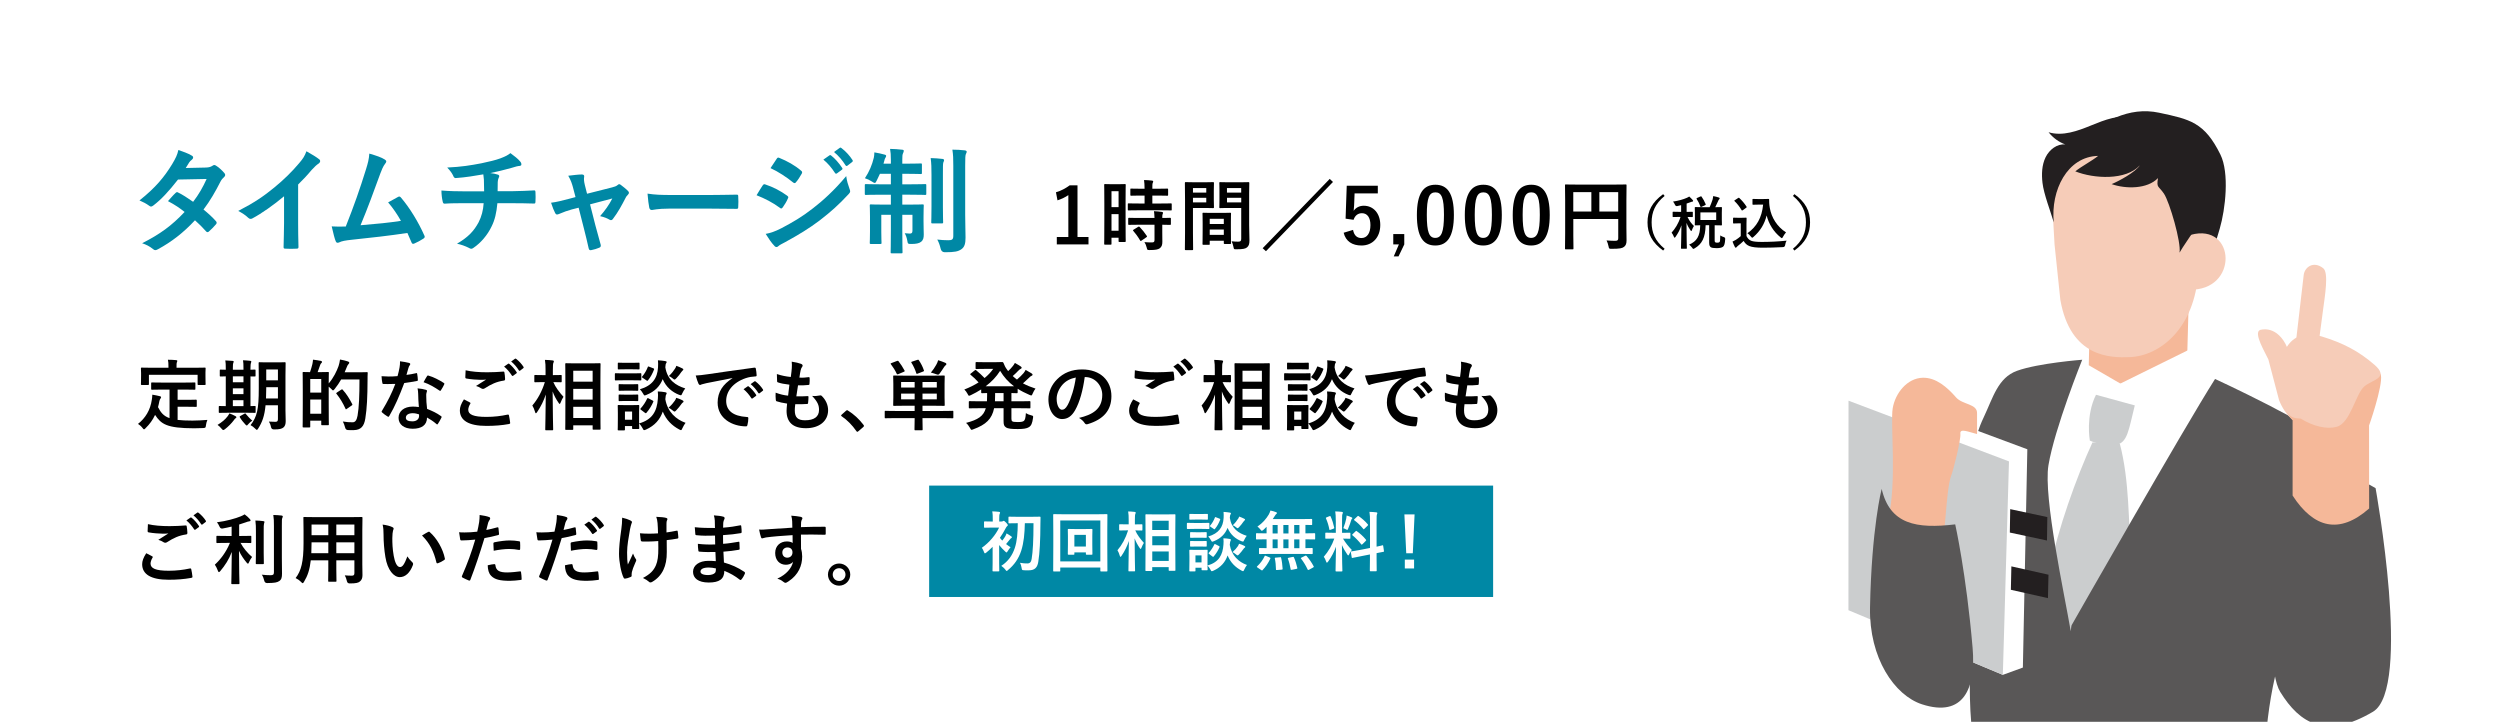 <?xml version="1.0" encoding="UTF-8"?>
<svg id="_レイヤー_2" data-name="レイヤー 2" xmlns="http://www.w3.org/2000/svg" xmlns:xlink="http://www.w3.org/1999/xlink" viewBox="0 0 649.98 187.66">
  <defs>
    <style>
      .cls-1 {
        fill: none;
      }

      .cls-2 {
        fill: #231f20;
      }

      .cls-3 {
        fill: #f6ccb8;
      }

      .cls-4 {
        fill: #fff;
      }

      .cls-5 {
        fill: #f5b899;
      }

      .cls-6 {
        fill: #cbcdce;
      }

      .cls-7 {
        fill: #595757;
      }

      .cls-8 {
        fill: #0088a5;
      }

      .cls-9 {
        clip-path: url(#clippath);
      }
    </style>
    <clipPath id="clippath">
      <rect class="cls-1" x="460.33" y="18.27" width="183.64" height="169.39"/>
    </clipPath>
  </defs>
  <g id="_テキスト" data-name="テキスト">
    <rect class="cls-4" width="649.98" height="187.66"/>
    <g>
      <path class="cls-8" d="M53.57,43.56c.87-.03,1.26-.21,1.65-.45.21-.15.36-.21.51-.21s.33.09.54.24c.66.39,1.5,1.2,2.04,1.83.18.18.24.36.24.54s-.09.36-.33.57c-.3.27-.6.57-.9,1.14-1.29,2.55-2.7,5.01-4.41,7.26,1.23.99,2.37,2.04,3.24,3.03.12.12.18.27.18.42,0,.12-.06.27-.18.39-.42.51-1.35,1.47-1.86,1.89-.12.09-.24.15-.36.15-.09,0-.21-.06-.33-.18-.72-.84-1.92-2.04-2.91-2.91-3.06,3.3-6.15,5.64-9.57,7.5-.27.15-.51.27-.75.27-.18,0-.36-.09-.57-.27-.96-.78-1.8-1.17-2.85-1.53,4.65-2.37,7.65-4.53,11.04-8.13-1.14-.93-2.49-1.86-4.32-2.82.66-.72,1.29-1.5,1.98-2.13.12-.12.24-.21.39-.21.09,0,.18.06.3.12,1.08.51,2.4,1.38,3.87,2.4,1.44-1.86,2.55-3.81,3.51-5.94l-7.44.15c-2.46,3.15-4.41,5.22-6.42,6.75-.21.15-.39.27-.6.27-.15,0-.33-.06-.48-.21-.75-.54-1.53-.96-2.52-1.38,4.2-3.33,6.45-6.09,8.49-9.42.96-1.62,1.35-2.43,1.62-3.69,1.02.36,2.58.87,3.51,1.47.24.12.33.3.33.48,0,.21-.15.45-.36.6-.27.18-.48.42-.63.63-.24.42-.42.72-.93,1.5l5.28-.12Z"/>
      <path class="cls-8" d="M77.51,57.9c0,2.07.03,3.84.09,6.24.03.39-.12.51-.45.51-.96.06-2.04.06-3,0-.33,0-.45-.12-.42-.48.03-2.16.12-4.11.12-6.15v-6.99c-2.64,2.22-5.85,4.5-8.25,5.76-.15.09-.3.12-.45.12-.24,0-.42-.09-.63-.3-.69-.69-1.68-1.29-2.58-1.77,4.14-2.13,6.69-3.87,9.45-6.15,2.37-1.95,4.53-4.05,6.39-6.27,1.02-1.2,1.41-1.8,1.89-3.09,1.35.75,2.67,1.56,3.33,2.1.18.12.24.3.24.45,0,.24-.18.51-.42.66-.51.33-.99.78-1.8,1.65-1.17,1.41-2.28,2.58-3.51,3.78v9.93Z"/>
      <path class="cls-8" d="M100.07,41.49c.21.15.36.3.36.48,0,.15-.09.36-.3.6-.54.69-.9,1.62-1.23,2.49-1.68,4.59-3.27,9-5.16,13.5,4.62-.39,7.14-.63,10.5-1.14-.93-1.65-2.04-3.3-3.33-4.8.9-.48,1.77-.99,2.61-1.44.33-.18.51-.06.72.18,2.34,2.73,4.59,6.48,6.06,9.81.09.15.12.27.12.39,0,.18-.12.36-.39.51-.72.48-1.47.87-2.28,1.23-.12.06-.24.09-.36.09-.18,0-.33-.15-.42-.42-.36-.84-.69-1.62-1.05-2.4-4.8.72-9.36,1.23-14.25,1.74-1.98.21-2.79.36-3.51.72-.39.18-.72.12-.87-.3-.24-.51-.63-2.01-1.05-3.87,1.2.09,2.46.06,3.66.03,2.13-5.37,3.69-9.81,5.25-14.85.48-1.56.78-2.61.87-4.11,1.83.54,3.12.96,4.05,1.56Z"/>
      <path class="cls-8" d="M125.87,49.74c0-.96-.03-2.16-.06-3.03-.03-.39-.06-.78-.15-1.38-1.98.36-4.8.81-7.11.96-.45.06-.63-.33-.75-.66-.3-.6-.72-1.23-1.53-2.07,3.75-.18,6.09-.57,8.91-1.11,2.07-.45,3.57-.78,4.95-1.29,1.41-.54,1.92-.84,2.58-1.35,1.02.75,1.98,1.5,2.46,2.1.24.24.39.51.39.84s-.3.39-.78.42c-.63.09-1.26.36-1.89.51-1.83.51-3.66.96-5.43,1.32.78.09,1.47.21,1.95.39.24.06.39.21.39.42,0,.15-.09.3-.18.51-.12.27-.18.57-.21,1.02-.03.66-.03,1.35-.03,2.37h3.72c1.89,0,4.44-.15,5.79-.21.3,0,.3.15.33.48.06.78.03,1.71,0,2.4-.03.42-.03.54-.39.54-1.89-.06-3.63-.09-5.82-.09h-3.69c-.24,2.55-.66,4.35-1.5,6.03-1.05,2.22-2.82,4.32-4.77,5.61-.18.12-.33.21-.51.21-.15,0-.33-.06-.54-.18-1.08-.57-2.19-.93-3.18-1.14,3-1.77,4.38-3.3,5.61-5.55.78-1.53,1.2-3.12,1.32-4.98h-5.34c-1.08,0-3.3,0-4.77.12-.39.03-.48-.21-.57-.69-.15-.57-.3-1.8-.3-2.73,2.13.18,4.35.21,5.82.21h5.28Z"/>
      <path class="cls-8" d="M148.67,54.45c-.93.24-2.28.72-3.3,1.17-.24.09-.39.15-.54.15-.21,0-.36-.12-.51-.42-.3-.54-.63-1.38-1.05-2.64,1.47-.18,2.94-.57,4.56-.99l1.8-.48-.66-2.52c-.24-.87-.51-1.8-1.23-3.03,1.23-.15,2.73-.33,3.51-.33.48,0,.69.18.63.6-.09.48-.09,1.08.18,2.16l.57,2.25,6.51-1.65c.69-.18,1.08-.3,1.5-.66.12-.12.24-.18.36-.18.15,0,.33.12.51.27.48.36,1.32,1.02,1.77,1.5.15.15.24.3.24.45,0,.21-.12.39-.33.6-.3.3-.36.42-.48.63-1.05,2.04-2.01,3.84-3.39,5.64-.15.18-.27.27-.45.27-.12,0-.24-.03-.45-.15-.51-.3-1.14-.6-2.4-.9,1.23-1.38,2.37-2.97,3.18-4.59l-5.79,1.53,1.38,5.43c.51,1.89.93,3.36,1.38,5.04.12.45-.03.66-.39.81-.6.27-1.29.45-1.98.6-.39.09-.63.06-.75-.45-.36-1.68-.78-3.33-1.2-5.01l-1.41-5.55-1.77.45Z"/>
      <path class="cls-8" d="M173.9,54.24c-2.97,0-4.11.36-4.41.36-.36,0-.6-.18-.69-.63-.15-.69-.33-2.1-.45-3.63,1.95.3,3.45.36,6.48.36h9.66c2.28,0,4.59-.06,6.9-.09.45-.03.54.06.54.42.06.9.06,1.92,0,2.82,0,.36-.12.48-.54.45-2.25-.03-4.47-.06-6.69-.06h-10.8Z"/>
      <path class="cls-8" d="M198.29,48.21c.15-.21.3-.36.57-.3,2.25.75,4.05,1.71,5.76,2.94.21.15.33.27.33.45,0,.09-.06.21-.12.33-.33.81-.84,1.59-1.32,2.28-.15.18-.27.3-.39.3s-.21-.06-.36-.18c-1.92-1.41-3.87-2.4-6.06-3.27.75-1.2,1.23-2.07,1.59-2.55ZM203.15,59.34c2.85-1.5,5.31-2.91,8.22-5.19,2.4-1.83,5.61-4.71,8.64-8.37.18,1.32.42,2.07.87,3.36.09.21.15.39.15.57,0,.24-.09.45-.33.69-2.79,3-4.68,4.65-7.62,6.93-2.61,1.98-5.4,3.69-8.97,5.64-.72.39-1.44.72-1.74,1.02-.18.18-.33.24-.48.24-.21,0-.42-.12-.6-.36-.63-.63-1.44-1.8-2.22-3.06,1.26-.24,2.31-.57,4.08-1.47ZM201.92,41.31c.21-.36.39-.42.75-.24,1.92.78,3.99,1.89,5.64,3.33.18.12.24.27.24.39s-.03.24-.12.39c-.42.75-1.02,1.71-1.53,2.25-.09.15-.21.18-.3.18-.15,0-.3-.09-.45-.21-1.56-1.29-3.9-2.82-5.82-3.69.51-.78,1.08-1.62,1.59-2.4ZM215.66,40.39c.15-.12.27-.09.45.06.93.72,2.01,1.92,2.85,3.21.12.18.12.33-.09.48l-1.26.93c-.21.15-.36.12-.51-.09-.9-1.38-1.86-2.52-3.03-3.48l1.59-1.11ZM218.33,38.44c.18-.12.27-.09.45.06,1.11.84,2.19,2.04,2.85,3.09.12.18.15.36-.09.54l-1.2.93c-.24.18-.39.09-.51-.09-.81-1.29-1.77-2.43-3-3.45l1.5-1.08Z"/>
      <path class="cls-8" d="M231.62,41.56c0-1.29-.06-1.92-.21-2.85,1.14.03,2.16.09,3.12.21.27,0,.45.12.45.3,0,.24-.12.42-.21.66-.15.33-.18.69-.18,1.65v1.02h1.44c2.37,0,3.15-.06,3.33-.06.3,0,.33.03.33.33v2.1c0,.3-.03.33-.33.33-.18,0-.96-.06-3.33-.06h-1.44v2.73h2.01c2.79,0,3.72-.06,3.9-.06.3,0,.33.03.33.33v2.13c0,.33-.03.36-.33.36-.18,0-1.11-.06-3.9-.06h-2.01v2.58h1.56c2.61,0,3.48-.06,3.69-.06.3,0,.33.03.33.33,0,.18-.06,1.11-.06,3.03v1.05c0,1.68.06,2.58.06,3.39s-.09,1.44-.69,1.92c-.51.42-1.35.57-2.52.57-.93,0-.93-.03-1.08-.9-.12-.69-.33-1.32-.66-1.89.54.06.96.09,1.32.09.48,0,.69-.18.69-.75v-4.14h-2.64v3.96c0,3.69.06,5.58.06,5.76,0,.27-.03.3-.33.3h-2.43c-.3,0-.33-.03-.33-.3,0-.21.06-2.04.06-5.73v-3.99h-2.49v4.44c0,1.8.06,2.64.06,2.82,0,.3-.03.33-.33.33h-2.4c-.3,0-.33-.03-.33-.33,0-.21.06-1.02.06-2.97v-3.93c0-1.8-.06-2.52-.06-2.73,0-.3.03-.33.33-.33.21,0,1.11.06,3.72.06h1.44v-2.58h-2.52c-2.79,0-3.75.06-3.93.06-.3,0-.33-.03-.33-.36v-2.13c0-.3.03-.33.33-.33.18,0,1.14.06,3.93.06h2.52v-2.73h-2.85c-.27.63-.54,1.2-.81,1.71-.21.45-.33.66-.54.66-.15,0-.36-.12-.72-.36-.6-.39-1.23-.69-1.83-.87,1.14-1.71,1.86-3.45,2.31-5.31.09-.33.12-.81.15-1.41.93.15,1.86.36,2.61.57.36.09.45.18.45.36s-.09.33-.21.51c-.12.18-.18.36-.3.87l-.18.63h1.92v-.99ZM242.18,45.54c0-1.98-.03-3.03-.21-4.44,1.05.03,2.01.09,3.03.21.3.03.45.15.45.33,0,.24-.15.45-.21.66-.09.42-.09,1.02-.09,3.21v8.28c0,2.55.06,3.78.06,3.96,0,.3-.03.33-.36.33h-2.4c-.3,0-.33-.03-.33-.33,0-.18.06-1.41.06-3.96v-8.25ZM250.94,55.74c0,2.1.09,4.5.09,6s-.21,2.46-1.08,3.06c-.84.57-1.65.78-4.29.78q-.9,0-1.11-.96c-.21-.9-.48-1.65-.87-2.34,1.08.12,1.8.18,2.88.18.99,0,1.29-.21,1.29-1.17v-18.15c0-1.92-.03-2.88-.24-4.23,1.11,0,2.19.06,3.21.18.33.03.51.18.51.33,0,.27-.12.42-.21.63-.15.36-.18.99-.18,3.03v12.66Z"/>
      <path d="M280.14,61.61h2.86v1.94h-8.24v-1.94h3v-10.88c-.76.52-1.72,1-2.82,1.36l-.4-2.1c1.32-.38,2.5-1.02,3.56-1.8h2.04v13.42Z"/>
      <path d="M292.64,56.69c0,4.98.04,5.88.04,6,0,.2-.02.22-.22.22h-1.44c-.18,0-.2-.02-.2-.22v-.88h-1.84v1.58c0,.2-.02.22-.2.22h-1.48c-.2,0-.22-.02-.22-.22,0-.12.04-1.14.04-6.16v-4.36c0-3.62-.04-4.68-.04-4.8,0-.2.02-.22.22-.22.14,0,.52.04,1.72.04h1.72c1.2,0,1.58-.04,1.72-.04.2,0,.22.02.22.22,0,.12-.04,1.1-.04,4.04v4.58ZM288.98,49.71v4.14h1.84v-4.14h-1.84ZM290.82,59.99v-4.32h-1.84v4.32h1.84ZM296.14,54.67c-1.9,0-2.56.04-2.68.04-.22,0-.24-.02-.24-.24v-1.38c0-.2.02-.22.24-.22.12,0,.78.04,2.68.04h1.44v-2.06h-.94c-1.78,0-2.4.04-2.52.04-.22,0-.24-.02-.24-.22v-1.4c0-.22.02-.24.24-.24.12,0,.74.04,2.52.04h.94c-.02-1.04-.04-1.56-.14-2.26.78.02,1.32.06,2.06.14.2.02.32.1.32.2,0,.16-.06.26-.12.42-.1.22-.1.6-.1,1.5h1.34c1.82,0,2.42-.04,2.54-.04.2,0,.22.02.22.24v1.4c0,.2-.02.22-.22.22-.12,0-.72-.04-2.54-.04h-1.34v2.06h2.12c1.9,0,2.56-.04,2.68-.04.22,0,.24.02.24.22v1.38c0,.22-.02.24-.24.24-.12,0-.78-.04-2.68-.04h-5.58ZM296.22,58.43c-1.9,0-2.54.04-2.66.04-.22,0-.24-.02-.24-.22v-1.4c0-.2.02-.22.24-.22.12,0,.76.04,2.66.04h3.94c-.02-.82-.08-1.3-.14-1.76.76.04,1.48.1,2.02.18.22.04.34.12.34.22,0,.14-.04.22-.1.34-.08.16-.1.4-.1,1.02,1.36,0,1.9-.04,2-.04.22,0,.24.02.24.22v1.4c0,.2-.02.22-.24.22-.1,0-.64-.02-2-.04v1.98c0,.92.02,1.78.02,2.46,0,.74-.14,1.3-.7,1.7-.44.3-1.1.44-2.6.44-.6,0-.62,0-.76-.6-.14-.6-.34-1.06-.6-1.46.7.06,1.3.08,1.96.08.48,0,.66-.16.66-.62v-3.98h-3.94ZM295.88,58.99c.2-.12.26-.12.42.02.68.7,1.28,1.46,1.84,2.3.12.18.1.24-.1.38l-1.22.84c-.12.08-.18.12-.24.12s-.1-.04-.16-.14c-.6-1.02-1.18-1.78-1.76-2.46-.14-.16-.14-.22.1-.36l1.12-.7Z"/>
      <path d="M313.4,47.39c1.3,0,1.9-.04,2.02-.04.18,0,.2.02.2.24,0,.12-.04.7-.04,1.9v2.48c0,1.22.04,1.78.04,1.9,0,.22-.02.24-.2.24-.12,0-.72-.04-2.02-.04h-3.24v6.48c0,2.76.04,4.12.04,4.26,0,.2-.02.22-.22.22h-1.7c-.2,0-.22-.02-.22-.22,0-.14.04-1.5.04-4.26v-8.66c0-2.78-.04-4.18-.04-4.3,0-.22.02-.24.22-.24.14,0,.9.04,2.36.04h2.76ZM310.16,48.89v1.18h3.46v-1.18h-3.46ZM313.62,51.43h-3.46v1.2h3.46v-1.2ZM312.86,63.65c-.2,0-.22-.02-.22-.24,0-.12.04-.66.04-3.62v-1.76c0-1.76-.04-2.36-.04-2.5,0-.2.02-.22.22-.22.14,0,.62.04,2.14.04h2.7c1.52,0,2-.04,2.14-.04.2,0,.22.02.22.22,0,.12-.04.72-.04,2.16v1.98c0,2.9.04,3.44.04,3.54,0,.2-.02.22-.22.22h-1.44c-.2,0-.22-.02-.22-.22v-.62h-3.66v.82c0,.22-.02.24-.24.24h-1.42ZM314.52,58.23h3.66v-1.34h-3.66v1.34ZM318.18,61.07v-1.4h-3.66v1.4h3.66ZM324.77,58.45c0,1.4.08,3,.08,3.98s-.14,1.44-.58,1.84c-.42.38-.98.54-2.86.54-.6,0-.6.02-.72-.62-.12-.56-.28-1.06-.48-1.46.62.08,1.26.1,1.68.1.66,0,.82-.18.82-.78v-7.98h-3.28c-1.56,0-2.08.04-2.2.04-.2,0-.22-.02-.22-.24,0-.12.04-.58.04-1.76v-2.76c0-1.16-.04-1.64-.04-1.76,0-.22.02-.24.22-.24.12,0,.64.04,2.2.04h2.94c1.56,0,2.1-.04,2.22-.04.2,0,.22.02.22.24,0,.12-.04.94-.04,2.64v8.22ZM319,48.89v1.18h3.7v-1.18h-3.7ZM322.71,52.63v-1.2h-3.7v1.2h3.7Z"/>
      <path d="M328.28,64.53l17.44-18.02.84.8-17.42,18-.86-.78Z"/>
      <path d="M358.22,50.29h-6.04l-.12,3.08c-.02.46-.06,1-.12,1.44.54-.8,1.48-1.32,2.62-1.32,2.52,0,4.3,1.98,4.3,5,0,3.22-2,5.34-4.88,5.34-2.4,0-4.1-1.08-4.64-3.32l2.44-.74c.28,1.48,1.06,2.12,2.18,2.12,1.44,0,2.34-1.24,2.34-3.36,0-1.98-.82-3.1-2.22-3.1-1.02,0-1.82.62-2.16,1.72l-2.08-.3.3-8.56h8.08v2Z"/>
      <path d="M365.1,63.55l-1.5,3.12h-1.24l1.34-3.12h-1.46v-2.7h2.86v2.7Z"/>
      <path d="M378,55.87c0,5.66-1.72,7.96-4.84,7.96s-4.78-2.26-4.78-7.92,1.74-7.88,4.82-7.88,4.8,2.2,4.8,7.84ZM370.96,55.89c0,4.5.62,5.96,2.2,5.96s2.26-1.48,2.26-5.96-.62-5.88-2.22-5.88-2.24,1.36-2.24,5.88Z"/>
      <path d="M390.46,55.87c0,5.66-1.72,7.96-4.84,7.96s-4.78-2.26-4.78-7.92,1.74-7.88,4.82-7.88,4.8,2.2,4.8,7.84ZM383.42,55.89c0,4.5.62,5.96,2.2,5.96s2.26-1.48,2.26-5.96-.62-5.88-2.22-5.88-2.24,1.36-2.24,5.88Z"/>
      <path d="M402.92,55.87c0,5.66-1.72,7.96-4.84,7.96s-4.78-2.26-4.78-7.92,1.74-7.88,4.82-7.88,4.8,2.2,4.8,7.84ZM395.88,55.89c0,4.5.62,5.96,2.2,5.96s2.26-1.48,2.26-5.96-.62-5.88-2.22-5.88-2.24,1.36-2.24,5.88Z"/>
      <path d="M422.85,59.05c0,1.74.04,2.78.04,3.46,0,.8-.18,1.3-.64,1.66-.48.38-1.14.52-3.26.52-.64,0-.66-.02-.78-.64-.12-.6-.3-1.12-.52-1.54.84.08,1.78.1,2.26.1.6,0,.78-.18.78-.68v-5h-11.68v4.26c0,2.18.04,3.3.04,3.42,0,.2-.02.22-.24.22h-1.74c-.2,0-.22-.02-.22-.22,0-.14.04-1.36.04-3.92v-8.56c0-2.56-.04-3.82-.04-3.94,0-.22.02-.24.22-.24.14,0,.82.04,2.72.04h10.14c1.9,0,2.58-.04,2.7-.04.2,0,.22.02.22.24,0,.12-.04,1.46-.04,4.02v6.84ZM413.74,54.99v-5.04h-4.7v5.04h4.7ZM415.82,49.95v5.04h4.9v-5.04h-4.9Z"/>
      <path d="M432.79,50.94c-2.49,2.05-3.38,4.23-3.38,6.87s.88,4.82,3.38,6.87l-.39.46c-2.88-2.1-4.06-4.38-4.06-7.33s1.18-5.23,4.06-7.33l.39.46Z"/>
      <path d="M436.13,53.58q-.47.09-.66-.36c-.13-.31-.29-.57-.5-.81,1.47-.22,2.7-.58,3.58-.97.27-.11.42-.21.63-.35.34.3.63.6.9.9.09.11.12.15.12.25,0,.12-.1.2-.25.2-.13,0-.3.08-.5.15-.3.12-.61.23-.94.33v2.17c1,0,1.35-.03,1.44-.03.15,0,.17.01.17.17v1.03c0,.17-.01.18-.17.18-.09,0-.39-.02-1.21-.03.48.99.99,1.72,1.67,2.34-.18.27-.39.69-.53,1.09-.04.17-.1.24-.16.24s-.14-.09-.24-.24c-.41-.6-.72-1.14-1-1.9,0,3.7.09,6.31.09,6.58,0,.14-.02.15-.17.15h-1.18c-.17,0-.18-.01-.18-.15,0-.25.09-2.71.12-5.94-.39,1.16-.93,2.15-1.53,3-.1.15-.18.22-.25.22-.06,0-.12-.07-.18-.24-.17-.41-.39-.83-.6-1.07.87-.99,1.77-2.29,2.32-4.09h-.36c-1.1,0-1.44.03-1.54.03-.14,0-.15-.02-.15-.18v-1.03c0-.15.01-.17.15-.17.1,0,.45.03,1.54.03h.52v-1.74l-.94.22ZM444.49,53.87c.31-.69.55-1.32.76-1.96.06-.24.13-.54.17-.93.53.1,1.12.24,1.49.38.12.04.19.12.19.21,0,.1-.04.17-.13.25-.12.1-.2.25-.27.46-.21.43-.42.94-.75,1.59,1.06,0,1.48-.03,1.57-.03.15,0,.17.02.17.18,0,.09-.03.43-.03,1.29v1.82c0,.84.03,1.21.03,1.3,0,.15-.01.17-.17.17-.09,0-.54-.03-1.72-.03v3.93c0,.27.03.4.15.49.07.06.25.11.51.11.36,0,.51-.06.62-.18.12-.15.17-.51.18-1.71.25.18.66.38.92.43q.39.12.36.51c-.06,1.25-.27,1.77-.57,2.01-.34.26-.96.36-1.67.36-.78,0-1.26-.08-1.5-.24-.27-.19-.43-.48-.43-1.2v-4.52h-.92c-.08,3.27-.96,4.89-2.82,5.99-.2.1-.3.17-.38.17-.09,0-.15-.09-.31-.32-.24-.31-.54-.62-.79-.79,1.98-.85,2.85-2.16,2.89-5.04-.84.02-1.17.03-1.23.03-.17,0-.18-.01-.18-.17,0-.1.03-.46.03-1.3v-1.82c0-.85-.03-1.2-.03-1.29,0-.17.01-.18.18-.18.08,0,.54.03,1.85.03h1.84ZM442.1,51.09c.19-.09.21-.09.3.05.39.54.79,1.27,1.06,1.95.04.15.03.18-.17.27l-.92.42c-.18.09-.21.09-.27-.08-.24-.67-.57-1.35-.99-1.98-.07-.14-.06-.17.14-.26l.84-.38ZM446.2,55.22h-4.11v1.98h4.11v-1.98Z"/>
      <path d="M454.06,61.35c.32.62.62.99,1.23,1.25.53.21,1.47.3,2.78.3,1.93,0,4.21-.1,6.45-.33-.21.32-.34.72-.4,1.17q-.08.48-.56.51c-1.9.1-3.69.15-5.25.15s-2.79-.13-3.51-.43c-.69-.29-1.1-.71-1.47-1.33-.46.45-.99.9-1.54,1.32-.15.12-.24.21-.3.3-.08.1-.13.15-.22.15-.06,0-.15-.08-.21-.19-.21-.39-.41-.87-.62-1.41.39-.18.6-.29.88-.46.44-.27.87-.62,1.26-.96v-3.32h-.73c-.81,0-1.02.03-1.09.03-.17,0-.18-.01-.18-.18v-1.16c0-.15.02-.17.18-.17.07,0,.28.03,1.09.03h.96c.79,0,1.04-.03,1.12-.03.15,0,.17.01.17.17,0,.09-.03.51-.03,1.42v3.18ZM453.13,54.63c-.11.08-.15.11-.2.11s-.08-.03-.12-.11c-.55-.9-1.17-1.71-1.84-2.34-.12-.1-.09-.15.08-.25l.84-.55c.17-.11.2-.12.31-.02.69.65,1.33,1.38,1.88,2.24.09.13.09.17-.07.29l-.87.64ZM458.44,51.75c.69,0,1.17-.03,1.37-.03.1,0,.15.07.15.16,0,.35-.01,1.19.18,2.21.43,2.49,1.9,4.86,4.21,6.33-.26.29-.58.74-.8,1.17-.12.22-.18.33-.27.33-.08,0-.18-.06-.33-.2-1.83-1.47-3.06-3.45-3.64-5.7-.57,2.28-1.68,4.06-3.42,5.58-.17.14-.25.21-.33.21s-.15-.09-.32-.28c-.31-.42-.63-.69-.93-.89,2.4-1.68,3.75-4.02,4.09-7.44h-1.3c-.93,0-1.2.03-1.29.03-.17,0-.18-.02-.18-.18v-1.17c0-.15.01-.16.18-.16.09,0,.36.03,1.29.03h1.33Z"/>
      <path d="M466.54,50.48c2.88,2.1,4.06,4.38,4.06,7.33s-1.18,5.24-4.06,7.33l-.39-.46c2.49-2.05,3.38-4.23,3.38-6.87s-.88-4.81-3.38-6.87l.39-.46Z"/>
    </g>
    <g>
      <path d="M42.24,101.29c-1.94,0-2.58.04-2.7.04-.22,0-.24-.02-.24-.22v-1.46c0-.2.02-.22.24-.22.12,0,.76.04,2.7.04h5.64c1.92,0,2.58-.04,2.7-.04.2,0,.22.02.22.22v1.46c0,.2-.02.22-.22.22-.12,0-.78-.04-2.7-.04h-1.7v2.66h2.44c1.64,0,2.18-.04,2.3-.04.22,0,.24.02.24.22v1.46c0,.18-.02.2-.24.2-.12,0-.66-.04-2.3-.04h-2.44v3.42c1.02.12,2.28.18,3.86.18,1.14,0,2.56-.08,3.88-.18-.2.48-.32.96-.38,1.44-.08.62-.1.62-.72.68-.76.04-1.56.06-2.36.06-7.16-.02-8.56-1.1-10.14-3.48-.6,1.3-1.4,2.4-2.44,3.42-.2.22-.32.34-.44.34-.1,0-.2-.12-.4-.38-.34-.44-.74-.78-1.16-1.04,1.9-1.48,3.22-3.6,3.6-6.32.06-.46.12-.84.12-1.28.66.1,1.32.24,1.9.38.28.06.38.14.38.28,0,.16-.1.28-.18.38-.1.12-.18.32-.26.62-.1.56-.22,1.08-.36,1.58.72,1.4,1.44,2.32,3,2.86v-7.42h-1.84ZM50.6,95.61c1.86,0,2.52-.04,2.64-.04.2,0,.22.02.22.2,0,.14-.04.48-.04,1.04v.86c0,1.78.04,2.08.04,2.2,0,.2-.02.22-.22.22h-1.64c-.2,0-.22-.02-.22-.22v-2.42h-12.66v2.42c0,.2-.02.22-.24.22h-1.62c-.2,0-.22-.02-.22-.22,0-.14.04-.42.04-2.2v-.68c0-.74-.04-1.08-.04-1.22,0-.18.02-.2.22-.2.14,0,.78.04,2.66.04h4.28v-.18c0-.88-.02-1.4-.14-1.9.74,0,1.46.04,2.14.1.18.02.3.08.3.2,0,.14-.06.24-.12.38-.08.18-.08.44-.08,1.2v.2h4.7Z"/>
      <path d="M58.48,111.59c-.2.14-.32.22-.44.22s-.24-.12-.44-.36c-.38-.46-.72-.76-1.04-.98,1.16-.72,1.98-1.4,2.6-2.22.22-.3.36-.52.48-.78.6.24,1,.4,1.54.7.2.1.28.18.28.3,0,.1-.06.2-.22.28-.18.1-.26.26-.44.5-.62.82-1.42,1.64-2.32,2.34ZM59.6,107.31c-1.78,0-2.38.04-2.5.04-.2,0-.22-.02-.22-.22v-1.36c0-.2.02-.22.22-.22.1,0,.5.04,1.6.04v-7.74c-.88.02-1.24.04-1.32.04-.22,0-.24-.02-.24-.2v-1.38c0-.2.02-.22.24-.22.08,0,.44.04,1.32.04v-.34c0-1-.02-1.54-.12-2.08.62.02,1.34.06,1.9.12.16.02.28.06.28.18,0,.14-.06.24-.12.38-.06.14-.1.5-.1,1.38v.36h2.76v-.38c0-1-.02-1.52-.12-2.08.62.04,1.3.06,1.88.14.18.02.28.08.28.18,0,.14-.06.26-.1.38-.06.16-.12.52-.12,1.4v.36c.7-.02,1.04-.04,1.12-.04.18,0,.2.02.2.22v1.38c0,.18-.02.2-.2.2-.08,0-.42-.02-1.12-.02v7.72c.72-.02,1.06-.04,1.14-.04.18,0,.2.02.2.22v1.36c0,.2-.02.22-.2.22-.12,0-.72-.04-2.44-.04h-4.22ZM63.3,99.39v-1.54h-2.76v1.54h2.76ZM63.3,102.47v-1.5h-2.76v1.5h2.76ZM63.3,105.59v-1.54h-2.76v1.54h2.76ZM63.5,107.59c.12-.08.2-.12.24-.12.06,0,.1.04.16.14.42.54,1.26,1.42,1.7,1.74-.4.28-.76.58-1.1.98-.16.2-.24.3-.34.3-.08,0-.18-.08-.34-.24-.54-.58-1.04-1.18-1.44-1.86-.12-.18-.08-.26.08-.36l1.04-.58ZM74.22,106.73c0,.94.06,1.96.06,2.76s-.18,1.3-.58,1.64c-.42.34-.96.52-2.46.52q-.66,0-.78-.62c-.1-.54-.32-1.08-.54-1.42.62.04,1.22.06,1.72.06.44,0,.62-.2.62-.7v-3.6h-3.22c-.26,2.8-.88,4.42-1.9,6.02-.16.26-.26.38-.36.38s-.2-.1-.4-.3c-.38-.38-.84-.74-1.24-.94,1.7-2.2,2.14-4.06,2.14-9.52v-3.3c0-2.08-.04-3.18-.04-3.3,0-.22.02-.24.22-.24.14,0,.62.04,2.06.04h2.46c1.46,0,1.94-.04,2.06-.04.2,0,.22.02.22.24,0,.12-.04,1.22-.04,3.3v9.02ZM72.26,103.59v-2.92h-3.04v.36c0,.94-.02,1.8-.06,2.56h3.1ZM69.22,96.05v2.84h3.04v-2.84h-3.04Z"/>
      <path d="M83.26,96.75c1.42,0,1.88-.04,2.02-.04.2,0,.22.02.22.22,0,.1-.04.8-.04,2.76,1.3-1.54,2.06-3.14,2.56-4.52.16-.52.3-1.08.38-1.7.76.14,1.62.34,1.98.48.26.08.42.18.42.32,0,.16-.02.22-.2.4-.16.14-.34.46-.54,1.02-.14.38-.3.74-.46,1.1h3.74c1.44,0,1.9-.04,2.02-.04.2,0,.24.04.24.24-.04.56-.04,1.1-.04,1.66-.02,4.6-.16,7.5-.58,10.14-.32,2.04-1.14,3-3.02,3.04-.44,0-1,.02-1.52-.02q-.58-.04-.72-.68c-.14-.54-.36-1.14-.58-1.54,1.08.16,1.76.22,2.56.2.72,0,1.06-.66,1.26-1.72.38-2.16.5-5.26.5-9.42h-4.76c-.48.84-1.04,1.68-1.7,2.5-.2.24-.32.36-.42.36s-.2-.12-.42-.36c-.22-.22-.46-.44-.7-.62v4.14c0,4.66.04,5.54.04,5.66,0,.2-.02.22-.22.22h-1.54c-.2,0-.22-.02-.22-.22v-.96h-2.86v1.52c0,.22-.02.24-.24.24h-1.52c-.2,0-.22-.02-.22-.24,0-.12.04-1.06.04-5.92v-3.46c0-3.48-.04-4.44-.04-4.58,0-.2.02-.22.22-.22.12,0,.54.04,1.7.04.24-.7.48-1.46.62-2.1.08-.38.12-.68.16-1.14.72.08,1.46.2,2.06.32.18.04.28.14.28.26,0,.14-.04.2-.18.32-.12.1-.22.28-.28.44-.22.6-.44,1.28-.68,1.9h.68ZM80.66,98.53v3.54h2.86v-3.54h-2.86ZM83.52,107.57v-3.7h-2.86v3.7h2.86ZM88.72,101.31c.1-.06.16-.1.22-.1.04,0,.08.04.16.12.98,1.06,1.82,2.44,2.46,3.7.1.2.08.26-.16.42l-1.24.86c-.1.08-.16.12-.2.12-.06,0-.1-.06-.14-.18-.66-1.46-1.42-2.72-2.34-3.86-.12-.16-.1-.2.14-.36l1.1-.72Z"/>
      <path d="M108.16,97.03c.18-.06.26-.06.3.16.1.5.16,1.1.18,1.62,0,.18-.08.22-.24.24-1.08.22-2.06.36-3.3.54-1.28,3.38-2.46,6.14-3.9,8.58-.08.14-.14.2-.22.2-.06,0-.14-.04-.24-.1-.46-.28-1.04-.7-1.38-1.02-.1-.08-.14-.14-.14-.22,0-.06.02-.14.1-.24,1.5-2.48,2.56-4.58,3.46-6.98-.76.04-1.38.04-2,.04-.44,0-.6,0-1.1-.02-.2,0-.24-.06-.28-.32-.1-.38-.16-1.04-.2-1.7.82.06,1.28.08,1.86.08.78,0,1.38-.02,2.3-.1.24-.84.38-1.52.52-2.24.12-.7.12-1,.12-1.62.86.12,1.72.24,2.34.42.2.04.32.16.32.3,0,.16-.06.26-.18.38-.12.16-.2.34-.32.74-.14.48-.3,1.1-.48,1.7.78-.08,1.7-.26,2.48-.44ZM108.72,102.39c-.02-.54-.04-.86-.16-1.42.98.1,1.5.18,2.18.38.18.04.28.14.28.32,0,.04-.04.18-.12.42-.08.24-.1.48-.08.82,0,1.18.06,2.04.22,3.4,1.44.58,2.42,1.02,3.6,1.86.2.14.22.22.12.42-.3.62-.58,1.12-.92,1.62-.06.1-.12.14-.18.14s-.12-.04-.2-.12c-.88-.76-1.62-1.2-2.44-1.68,0,2-1.44,2.92-3.72,2.92s-3.68-1.12-3.68-2.84,1.44-2.92,3.7-2.92c.38,0,.94.02,1.58.12-.12-1.28-.16-2.5-.18-3.44ZM107.3,107.43c-1,0-1.78.4-1.78,1.16,0,.64.56.96,1.7.96,1.08,0,1.74-.58,1.74-1.42,0-.18,0-.28-.02-.4-.48-.16-1.02-.3-1.64-.3ZM111.02,97.81c.12-.2.22-.22.42-.14,1.18.32,2.76,1.12,3.92,1.88.12.08.18.14.18.22,0,.06-.02.14-.08.24-.2.44-.56,1.06-.84,1.48-.06.1-.12.14-.18.14s-.1-.02-.18-.08c-1.18-.8-2.62-1.68-4.14-2.18.34-.6.64-1.2.9-1.56Z"/>
      <path d="M122.16,104.63c.18.1.2.2.1.36-.3.46-.52,1.12-.52,1.52,0,1.26,1.3,1.88,4.74,1.88,1.94,0,3.78-.22,5.42-.58.28-.06.38,0,.42.18.1.38.28,1.46.32,1.96.02.18-.1.26-.34.3-1.86.34-3.7.48-5.86.48-4.62,0-6.88-1.44-6.88-4.04,0-.82.3-1.68,1.06-2.86.52.26,1.02.52,1.54.8ZM126.68,96.79c1.46,0,2.88-.08,4.16-.18.2-.02.28.06.3.22.08.46.16,1.02.18,1.7,0,.28-.1.4-.34.42-1.9.28-3.28.94-4.9,1.98-.16.12-.34.18-.5.18-.14,0-.28-.04-.42-.12-.4-.26-.82-.48-1.4-.64,1.04-.68,1.92-1.24,2.62-1.66-.44.06-1.06.06-1.46.06-.82,0-2.54-.12-3.68-.34-.18-.04-.26-.12-.26-.36,0-.48.04-1.06.08-1.78,1.52.36,3.44.52,5.62.52ZM132.12,94.57c.1-.08.18-.06.3.04.62.48,1.34,1.28,1.9,2.14.08.12.08.22-.06.32l-.84.62c-.14.1-.24.08-.34-.06-.6-.92-1.24-1.68-2.02-2.32l1.06-.74ZM133.9,93.27c.12-.08.18-.06.3.04.74.56,1.46,1.36,1.9,2.06.08.12.1.24-.06.36l-.8.62c-.16.12-.26.06-.34-.06-.54-.86-1.18-1.62-2-2.3l1-.72Z"/>
      <path d="M141.98,111.87c-.2,0-.22-.02-.22-.22,0-.36.1-4.32.14-9.08-.52,1.6-1.28,3.14-2.26,4.58-.14.2-.24.3-.32.3s-.14-.1-.2-.32c-.18-.64-.44-1.26-.72-1.7,1.4-1.64,2.5-3.66,3.26-6.08h-.46c-1.46,0-1.94.04-2.06.04-.2,0-.22-.02-.22-.22v-1.46c0-.2.02-.22.22-.22.12,0,.6.04,2.06.04h.64v-1.24c0-1.24-.02-1.88-.16-2.72.72.02,1.36.06,2,.14.2.02.32.1.32.2,0,.18-.06.28-.12.42-.1.24-.14.56-.14,1.94v1.26c1.48,0,1.96-.04,2.08-.04.2,0,.22.02.22.22v1.46c0,.2-.02.22-.22.22-.12,0-.58-.04-1.96-.04.58,1.36,1.62,2.7,2.64,3.82-.28.42-.52.92-.76,1.54-.1.22-.16.32-.22.32-.08,0-.16-.1-.28-.28-.64-.92-1.18-1.9-1.56-2.98.02,5.3.14,9.52.14,9.88,0,.2-.02.22-.22.22h-1.62ZM147.18,111.77c-.2,0-.22-.02-.22-.2,0-.12.04-1.44.04-7.56v-3.94c0-3.96-.04-5.28-.04-5.42,0-.2.02-.22.22-.22.14,0,.74.04,2.46.04h3.84c1.72,0,2.32-.04,2.44-.04.2,0,.22.02.22.22,0,.12-.04,1.46-.04,4.76v4.58c0,6.08.04,7.4.04,7.52,0,.18-.02.2-.22.2h-1.64c-.18,0-.2-.02-.2-.2v-.92h-5.04v.98c0,.18-.02.2-.24.2h-1.62ZM149.04,99.23h5.04v-2.84h-5.04v2.84ZM154.08,103.89v-2.78h-5.04v2.78h5.04ZM154.08,108.67v-2.9h-5.04v2.9h5.04Z"/>
      <path d="M164.4,97.07c1.52,0,2-.04,2.12-.04.2,0,.22.02.22.22v1.42c0,.22-.02.24-.22.24-.12,0-.6-.04-2.12-.04h-2.22c-1.5,0-2,.04-2.1.04-.2,0-.22-.02-.22-.24v-1.42c0-.2.02-.22.22-.22.1,0,.6.04,2.1.04h2.22ZM166.16,110.09c3.46-1,4.66-3.2,4.88-6.42.06-.7.06-1.24-.02-1.9.7.04,1.34.08,1.92.2.24.04.38.12.38.26s-.02.22-.12.36c-.1.14-.14.34-.22,1.2.56,3.3,2.78,5.26,5.26,6.14-.28.36-.6.9-.82,1.4-.16.34-.22.5-.38.5-.1,0-.22-.06-.46-.18-1.88-1-3.4-2.5-4.26-4.64-.72,2.02-2.02,3.62-4.38,4.68-.22.08-.34.14-.46.14-.16,0-.24-.14-.42-.5-.26-.46-.54-.9-.9-1.22.02.86.04,1.12.04,1.2,0,.2-.02.22-.2.22h-1.44c-.2,0-.22-.02-.22-.22v-.54h-1.86v.92c0,.18-.02.2-.22.2h-1.44c-.2,0-.22-.02-.22-.2,0-.14.04-.6.04-3.02v-1.28c0-1.26-.04-1.74-.04-1.88,0-.2.02-.22.22-.22.12,0,.54.04,1.82.04h1.52c1.28,0,1.7-.04,1.84-.04.18,0,.2.02.2.22,0,.12-.04.6-.04,1.54v3.04ZM164.26,94.33c1.28,0,1.68-.04,1.8-.04.2,0,.22.02.22.22v1.34c0,.18-.02.2-.22.2-.12,0-.52-.04-1.8-.04h-1.62c-1.3,0-1.7.04-1.82.04-.18,0-.2-.02-.2-.2v-1.34c0-.2.02-.22.2-.22.12,0,.52.04,1.82.04h1.62ZM164.04,99.91c1.18,0,1.54-.04,1.66-.04.22,0,.24.02.24.22v1.3c0,.2-.02.22-.24.22-.12,0-.48-.04-1.66-.04h-1.28c-1.22,0-1.58.04-1.7.04-.2,0-.22-.02-.22-.22v-1.3c0-.2.02-.22.22-.22.12,0,.48.04,1.7.04h1.28ZM164.04,102.61c1.18,0,1.54-.04,1.66-.04.22,0,.24.02.24.22v1.28c0,.2-.02.22-.24.22-.12,0-.48-.04-1.66-.04h-1.28c-1.22,0-1.58.04-1.7.04-.2,0-.22-.02-.22-.22v-1.28c0-.2.02-.22.22-.22.12,0,.48.04,1.7.04h1.28ZM162.48,106.99v2.14h1.86v-2.14h-1.86ZM177.4,102.25c-.18.38-.22.52-.4.52-.08,0-.22-.04-.44-.12-1.8-.7-3.4-2.02-4.26-4.08-.72,1.82-2.02,3.22-4.24,4.1-.22.08-.34.14-.44.14-.16,0-.24-.14-.44-.5-.24-.42-.54-.84-.82-1.1,3.2-.94,4.56-2.84,4.72-5.7.04-.68.04-1.28-.02-1.84.7.04,1.32.12,1.86.2.24.04.4.1.4.24s-.04.22-.14.36c-.1.12-.14.3-.2,1.02.52,3.28,2.66,4.7,5.18,5.5-.26.3-.56.82-.76,1.26ZM166.66,106.55c-.24-.18-.22-.22-.08-.38.68-.74,1.26-1.64,1.66-2.5.1-.2.14-.22.4-.08l1,.52c.26.14.28.18.2.38-.42.98-.96,1.88-1.74,2.8-.08.1-.12.14-.2.14-.06,0-.14-.04-.24-.12l-1-.76ZM167.08,98.23c-.24-.16-.24-.2-.1-.36.6-.7,1.1-1.56,1.44-2.44.08-.22.1-.18.38-.08l1.04.4c.24.1.26.14.2.34-.4,1.02-.86,1.92-1.56,2.78-.08.1-.12.14-.18.14s-.14-.04-.24-.12l-.98-.66ZM175.44,104.19c.18-.26.28-.48.38-.76.54.16,1.08.36,1.54.6.28.14.36.24.36.34,0,.16-.08.22-.22.3-.12.08-.24.24-.34.38-.38.52-.8,1.08-1.34,1.64-.2.2-.32.32-.44.32-.14,0-.26-.12-.52-.32-.34-.28-.66-.5-1.04-.7.72-.62,1.24-1.24,1.62-1.8ZM175.48,95.87c.18-.26.28-.48.36-.76.52.18,1.08.42,1.5.64.26.14.32.18.32.3,0,.14-.08.2-.2.3-.1.08-.22.22-.34.4-.34.5-.68.98-1.26,1.58-.24.24-.36.36-.48.36s-.24-.1-.46-.28c-.36-.3-.7-.52-1.02-.64.76-.72,1.26-1.38,1.58-1.9Z"/>
      <path d="M190.42,98.29c-2.44.46-4.58.88-6.72,1.32-.76.18-.96.22-1.26.32-.14.06-.28.16-.44.16-.14,0-.3-.12-.38-.3-.26-.54-.48-1.24-.74-2.16,1.02-.04,1.62-.12,3.18-.34,2.46-.36,6.86-1.02,12.02-1.7.3-.04.4.08.42.22.1.46.2,1.2.22,1.76,0,.24-.12.3-.38.3-.94.06-1.58.16-2.44.44-3.4,1.16-5.1,3.5-5.1,5.9,0,2.58,1.84,3.98,5.32,4.2.32,0,.44.08.44.3,0,.52-.08,1.22-.22,1.72-.06.3-.14.42-.38.42-3.52,0-7.38-2.02-7.38-6.18,0-2.84,1.42-4.76,3.84-6.34v-.04ZM194.38,100.45c.1-.08.18-.06.3.04.62.48,1.34,1.28,1.9,2.14.08.12.08.22-.06.32l-.84.62c-.14.1-.24.08-.34-.06-.6-.92-1.24-1.68-2.02-2.32l1.06-.74ZM196.16,99.15c.12-.08.18-.06.3.04.74.56,1.46,1.36,1.9,2.06.08.12.1.24-.06.36l-.8.62c-.16.12-.26.06-.34-.06-.54-.86-1.18-1.62-2-2.3l1-.72Z"/>
      <path d="M206.64,106.71c0,1.84.8,2.56,2.66,2.56,2.34,0,3.64-.9,3.64-2.7,0-1.12-.28-2.04-1.8-3.64.8.1,1.24,0,2.04-.12.14-.04.3-.02.42.08,1.1,1.04,1.7,2.4,1.7,3.76,0,2.84-2.32,4.68-5.76,4.68s-5.04-1.6-5.04-4.52c0-.42.06-.98.14-1.88-1.2-.18-2-.36-2.72-.6-.14-.04-.2-.14-.22-.38-.06-.62-.08-1.24-.04-1.86,1.2.44,2.1.66,3.24.78.1-.74.26-2.04.34-2.86-1.4-.18-2.12-.3-2.88-.56-.24-.06-.32-.16-.32-.34-.02-.48-.06-1.14-.06-1.86,1.36.44,2.32.62,3.62.76.16-1.16.22-1.7.26-2.3.04-.56.04-1.14-.02-1.68.92.12,1.96.38,2.4.56.28.1.44.28.44.46,0,.14-.06.26-.16.38-.14.14-.24.4-.36.86-.1.46-.22,1.14-.32,1.88.8.06,1.62,0,2.46-.12.14,0,.2.1.2.24.02.48.02,1.04-.04,1.5,0,.22-.08.28-.32.3-.88.1-1.78.12-2.66.1-.12.7-.32,2.06-.44,2.86,1.06.02,1.88,0,2.84-.06.26-.04.32.04.32.22,0,.36-.04,1.08-.1,1.5-.02.24-.08.32-.28.32-1,.08-2.04.08-3.06.06-.1.78-.12,1.26-.12,1.62Z"/>
      <path d="M219.94,106.81c.14-.14.24-.16.3-.16s.14.02.26.12c1.48.92,2.8,2.12,3.98,3.66.12.16.14.22.14.3,0,.1-.04.18-.2.32l-1.22,1.04c-.14.12-.22.18-.28.18-.1,0-.18-.04-.28-.2-1.06-1.54-2.42-2.9-3.78-3.82-.12-.08-.18-.14-.18-.2s.04-.12.14-.24l1.12-1Z"/>
      <path d="M232.72,108.71c-1.78,0-2.38.04-2.5.04-.2,0-.2-.02-.2-.22v-1.5c0-.2,0-.22.2-.22.12,0,.72.04,2.5.04h5.08v-1.36h-2.56c-1.96,0-2.66.04-2.8.04-.2,0-.22-.02-.22-.22,0-.12.04-.68.04-1.98v-3.52c0-1.3-.04-1.84-.04-1.98,0-.18.02-.2.22-.2.14,0,.84.04,2.8.04h7.38c1.96,0,2.66-.04,2.78-.04.2,0,.22.02.22.2,0,.12-.04.68-.04,1.98v3.52c0,1.3.04,1.86.04,1.98,0,.2-.02.22-.22.22-.12,0-.82-.04-2.78-.04h-2.78v1.36h5.32c1.78,0,2.38-.04,2.5-.04.2,0,.2.02.2.22v1.5c0,.2,0,.22-.2.22-.12,0-.72-.04-2.5-.04h-5.32v.44c0,1.64.04,2.4.04,2.5,0,.2-.02.22-.22.22h-1.7c-.18,0-.2-.02-.2-.22,0-.12.04-.86.04-2.5v-.44h-5.08ZM233.2,93.85c.22-.08.28-.08.42.08.6.76,1.1,1.56,1.56,2.42.08.16.06.2-.16.3l-1.46.62c-.26.1-.32.1-.42-.1-.38-.84-.94-1.72-1.5-2.46-.14-.16-.1-.22.14-.32l1.42-.54ZM237.8,100.75v-1.44h-3.52v1.44h3.52ZM237.8,103.83v-1.5h-3.52v1.5h3.52ZM238.48,93.57c.26-.08.3-.08.42.1.54.8,1,1.68,1.3,2.6.08.2.06.22-.18.32l-1.4.54c-.3.12-.32.1-.4-.12-.3-.96-.76-1.92-1.24-2.68-.12-.18-.08-.24.18-.32l1.32-.44ZM239.84,99.31v1.44h3.72v-1.44h-3.72ZM243.56,102.33h-3.72v1.5h3.72v-1.5ZM243.4,94.87c.2-.36.38-.72.52-1.22.64.2,1.34.46,1.9.7.14.08.24.18.24.3,0,.14-.14.26-.22.34-.14.1-.3.3-.4.46-.34.54-.76,1.16-1.16,1.7-.14.18-.24.26-.4.26-.12,0-.26-.04-.48-.12-.38-.14-1-.34-1.38-.42.56-.66.98-1.3,1.38-2Z"/>
      <path d="M262.96,108.83c0,.38.06.58.22.7.18.14.56.2,1.46.2s1.34-.1,1.58-.32c.26-.24.42-.7.5-2,.4.26.86.44,1.36.56.54.14.58.16.5.68-.2,1.42-.46,2.02-1.06,2.4-.56.36-1.44.5-2.88.5-1.64,0-2.58-.08-3.1-.44-.5-.34-.62-.68-.62-1.68v-3.3h-2.46c-.56,2.78-2.1,4.28-5.4,5.48-.22.08-.34.14-.44.14-.16,0-.24-.14-.44-.5-.28-.52-.66-1-1.02-1.3,3.12-.82,4.56-1.76,5.14-3.82h-1.5c-1.9,0-2.56.04-2.68.04-.22,0-.24-.02-.24-.22v-1.44c0-.2.02-.22.24-.22.12,0,.78.04,2.68.04h1.8c.02-.44.04-.92.04-1.46v-.68c-.86.02-1.22.04-1.3.04-.22,0-.24-.02-.24-.22v-.76c-.84.54-1.74,1.02-2.68,1.48-.22.1-.36.16-.46.16-.16,0-.24-.16-.42-.52-.22-.42-.48-.76-.82-1.1,1.38-.54,2.62-1.16,3.7-1.84-.68-.76-1.3-1.36-2.02-1.94-.1-.08-.16-.14-.16-.2,0-.04.06-.1.16-.18l1-.8c.18-.14.22-.18.4-.04.8.66,1.48,1.3,2.18,2.02.88-.72,1.62-1.5,2.24-2.38h-2.24c-1.5,0-1.98.04-2.1.04-.22,0-.24-.02-.24-.22v-1.38c0-.2.02-.22.24-.22.12,0,.6.04,2.1.04h2.76c1.12,0,1.68-.04,1.82-.04.18,0,.24.02.34.24.22.62.52,1.2.92,1.72.08.14.18.26.28.4.48-.44.88-.86,1.2-1.28.2-.24.36-.48.56-.84.6.3,1.18.68,1.54.92.18.12.22.22.22.32,0,.12-.08.22-.26.3-.16.08-.36.18-.68.54-.42.44-.84.86-1.38,1.32.36.32.72.64,1.1.92.68-.58,1.28-1.18,1.7-1.66.2-.26.38-.5.56-.86.58.32,1.1.62,1.56.92.18.12.24.22.24.34s-.1.22-.26.28c-.2.08-.36.18-.7.54-.44.44-.96.92-1.54,1.42,1,.54,2.08.98,3.26,1.36-.3.4-.52.78-.72,1.26-.16.38-.22.52-.38.52-.1,0-.24-.04-.46-.14-1.16-.5-2.18-1.02-3.08-1.6v.94c0,.2-.02.22-.22.22-.1,0-.48-.02-1.4-.04v2.14h2.02c1.92,0,2.56-.04,2.7-.04.2,0,.22.02.22.22v1.44c0,.2-.02.22-.22.22-.14,0-.78-.04-2.7-.04h-2.02v2.7ZM263.64,100.43c-1.5-1.12-2.66-2.42-3.62-4.02-.96,1.54-2.22,2.86-3.76,4.02h7.38ZM260.92,104.33v-2.14h-2.2v.68c0,.52-.02,1-.04,1.46h2.24Z"/>
      <path d="M282.02,98.03c-.46,3.4-1.3,6.52-2.5,8.62-.86,1.5-1.9,2.3-3.4,2.3-1.76,0-3.54-1.88-3.54-5.14,0-1.92.82-3.76,2.26-5.2,1.68-1.68,3.8-2.56,6.5-2.56,4.8,0,7.62,2.96,7.62,6.94,0,3.72-2.1,6.06-6.16,7.28-.42.12-.6.04-.86-.36-.22-.34-.64-.8-1.4-1.26,3.38-.8,6.04-2.2,6.04-5.98,0-2.38-1.8-4.64-4.48-4.64h-.08ZM276.28,99.97c-.96,1.08-1.56,2.42-1.56,3.7,0,1.84.74,2.86,1.36,2.86.52,0,.96-.26,1.5-1.22.88-1.62,1.78-4.5,2.12-7.16-1.4.28-2.52.84-3.42,1.82Z"/>
      <path d="M296.16,104.63c.18.1.2.2.1.36-.3.46-.52,1.12-.52,1.52,0,1.26,1.3,1.88,4.74,1.88,1.94,0,3.78-.22,5.42-.58.28-.06.38,0,.42.18.1.38.28,1.46.32,1.96.02.18-.1.26-.34.3-1.86.34-3.7.48-5.86.48-4.62,0-6.88-1.44-6.88-4.04,0-.82.3-1.68,1.06-2.86.52.26,1.02.52,1.54.8ZM300.68,96.79c1.46,0,2.88-.08,4.16-.18.2-.02.28.06.3.22.08.46.16,1.02.18,1.7,0,.28-.1.4-.34.42-1.9.28-3.28.94-4.9,1.98-.16.12-.34.18-.5.18-.14,0-.28-.04-.42-.12-.4-.26-.82-.48-1.4-.64,1.04-.68,1.92-1.24,2.62-1.66-.44.06-1.06.06-1.46.06-.82,0-2.54-.12-3.68-.34-.18-.04-.26-.12-.26-.36,0-.48.04-1.06.08-1.78,1.52.36,3.44.52,5.62.52ZM306.12,94.57c.1-.08.18-.06.3.04.62.48,1.34,1.28,1.9,2.14.08.12.08.22-.06.32l-.84.62c-.14.1-.24.08-.34-.06-.6-.92-1.24-1.68-2.02-2.32l1.06-.74ZM307.9,93.27c.12-.08.18-.06.3.04.74.56,1.46,1.36,1.9,2.06.08.12.1.24-.06.36l-.8.62c-.16.12-.26.06-.34-.06-.54-.86-1.18-1.62-2-2.3l1-.72Z"/>
      <path d="M315.98,111.87c-.2,0-.22-.02-.22-.22,0-.36.1-4.32.14-9.08-.52,1.6-1.28,3.14-2.26,4.58-.14.2-.24.3-.32.3s-.14-.1-.2-.32c-.18-.64-.44-1.26-.72-1.7,1.4-1.64,2.5-3.66,3.26-6.08h-.46c-1.46,0-1.94.04-2.06.04-.2,0-.22-.02-.22-.22v-1.46c0-.2.02-.22.22-.22.12,0,.6.04,2.06.04h.64v-1.24c0-1.24-.02-1.88-.16-2.72.72.02,1.36.06,2,.14.2.02.32.1.32.2,0,.18-.06.28-.12.42-.1.24-.14.56-.14,1.94v1.26c1.48,0,1.96-.04,2.08-.04.2,0,.22.02.22.22v1.46c0,.2-.02.22-.22.22-.12,0-.58-.04-1.96-.04.58,1.36,1.62,2.7,2.64,3.82-.28.42-.52.92-.76,1.54-.1.22-.16.32-.22.32-.08,0-.16-.1-.28-.28-.64-.92-1.18-1.9-1.56-2.98.02,5.3.14,9.52.14,9.88,0,.2-.02.22-.22.22h-1.62ZM321.18,111.77c-.2,0-.22-.02-.22-.2,0-.12.04-1.44.04-7.56v-3.94c0-3.96-.04-5.28-.04-5.42,0-.2.02-.22.22-.22.14,0,.74.04,2.46.04h3.84c1.72,0,2.32-.04,2.44-.04.2,0,.22.02.22.22,0,.12-.04,1.46-.04,4.76v4.58c0,6.08.04,7.4.04,7.52,0,.18-.02.2-.22.2h-1.64c-.18,0-.2-.02-.2-.2v-.92h-5.04v.98c0,.18-.02.2-.24.2h-1.62ZM323.04,99.23h5.04v-2.84h-5.04v2.84ZM328.08,103.89v-2.78h-5.04v2.78h5.04ZM328.08,108.67v-2.9h-5.04v2.9h5.04Z"/>
      <path d="M338.4,97.07c1.52,0,2-.04,2.12-.04.2,0,.22.02.22.22v1.42c0,.22-.02.24-.22.24-.12,0-.6-.04-2.12-.04h-2.22c-1.5,0-2,.04-2.1.04-.2,0-.22-.02-.22-.24v-1.42c0-.2.02-.22.22-.22.1,0,.6.04,2.1.04h2.22ZM340.16,110.09c3.46-1,4.66-3.2,4.88-6.42.06-.7.06-1.24-.02-1.9.7.04,1.34.08,1.92.2.24.04.38.12.38.26s-.02.22-.12.36c-.1.14-.14.34-.22,1.2.56,3.3,2.78,5.26,5.26,6.14-.28.36-.6.9-.82,1.4-.16.34-.22.5-.38.5-.1,0-.22-.06-.46-.18-1.88-1-3.4-2.5-4.26-4.64-.72,2.02-2.02,3.62-4.38,4.68-.22.08-.34.14-.46.14-.16,0-.24-.14-.42-.5-.26-.46-.54-.9-.9-1.22.02.86.04,1.12.04,1.2,0,.2-.02.22-.2.22h-1.44c-.2,0-.22-.02-.22-.22v-.54h-1.86v.92c0,.18-.02.2-.22.2h-1.44c-.2,0-.22-.02-.22-.2,0-.14.04-.6.04-3.02v-1.28c0-1.26-.04-1.74-.04-1.88,0-.2.02-.22.22-.22.12,0,.54.04,1.82.04h1.52c1.28,0,1.7-.04,1.84-.04.18,0,.2.02.2.22,0,.12-.04.6-.04,1.54v3.04ZM338.26,94.33c1.28,0,1.68-.04,1.8-.04.2,0,.22.02.22.22v1.34c0,.18-.02.2-.22.2-.12,0-.52-.04-1.8-.04h-1.62c-1.3,0-1.7.04-1.82.04-.18,0-.2-.02-.2-.2v-1.34c0-.2.02-.22.2-.22.12,0,.52.04,1.82.04h1.62ZM338.04,99.91c1.18,0,1.54-.04,1.66-.04.22,0,.24.02.24.22v1.3c0,.2-.02.22-.24.22-.12,0-.48-.04-1.66-.04h-1.28c-1.22,0-1.58.04-1.7.04-.2,0-.22-.02-.22-.22v-1.3c0-.2.02-.22.22-.22.12,0,.48.04,1.7.04h1.28ZM338.04,102.61c1.18,0,1.54-.04,1.66-.04.22,0,.24.02.24.22v1.28c0,.2-.02.22-.24.22-.12,0-.48-.04-1.66-.04h-1.28c-1.22,0-1.58.04-1.7.04-.2,0-.22-.02-.22-.22v-1.28c0-.2.02-.22.22-.22.12,0,.48.04,1.7.04h1.28ZM336.48,106.99v2.14h1.86v-2.14h-1.86ZM351.4,102.25c-.18.38-.22.52-.4.52-.08,0-.22-.04-.44-.12-1.8-.7-3.4-2.02-4.26-4.08-.72,1.82-2.02,3.22-4.24,4.1-.22.08-.34.14-.44.14-.16,0-.24-.14-.44-.5-.24-.42-.54-.84-.82-1.1,3.2-.94,4.56-2.84,4.72-5.7.04-.68.04-1.28-.02-1.84.7.04,1.32.12,1.86.2.24.04.4.1.4.24s-.04.22-.14.36c-.1.12-.14.3-.2,1.02.52,3.28,2.66,4.7,5.18,5.5-.26.3-.56.82-.76,1.26ZM340.66,106.55c-.24-.18-.22-.22-.08-.38.68-.74,1.26-1.64,1.66-2.5.1-.2.14-.22.4-.08l1,.52c.26.14.28.18.2.38-.42.98-.96,1.88-1.74,2.8-.08.1-.12.14-.2.14-.06,0-.14-.04-.24-.12l-1-.76ZM341.08,98.23c-.24-.16-.24-.2-.1-.36.6-.7,1.1-1.56,1.44-2.44.08-.22.1-.18.38-.08l1.04.4c.24.1.26.14.2.34-.4,1.02-.86,1.92-1.56,2.78-.08.1-.12.14-.18.14s-.14-.04-.24-.12l-.98-.66ZM349.44,104.19c.18-.26.28-.48.38-.76.54.16,1.08.36,1.54.6.28.14.36.24.36.34,0,.16-.08.22-.22.3-.12.08-.24.24-.34.38-.38.52-.8,1.08-1.34,1.64-.2.2-.32.32-.44.32-.14,0-.26-.12-.52-.32-.34-.28-.66-.5-1.04-.7.72-.62,1.24-1.24,1.62-1.8ZM349.48,95.87c.18-.26.28-.48.36-.76.52.18,1.08.42,1.5.64.26.14.32.18.32.3,0,.14-.08.2-.2.3-.1.08-.22.22-.34.4-.34.5-.68.98-1.26,1.58-.24.24-.36.36-.48.36s-.24-.1-.46-.28c-.36-.3-.7-.52-1.02-.64.76-.72,1.26-1.38,1.58-1.9Z"/>
      <path d="M364.42,98.29c-2.44.46-4.58.88-6.72,1.32-.76.18-.96.22-1.26.32-.14.06-.28.16-.44.16-.14,0-.3-.12-.38-.3-.26-.54-.48-1.24-.74-2.16,1.02-.04,1.62-.12,3.18-.34,2.46-.36,6.86-1.02,12.02-1.7.3-.04.4.08.42.22.1.46.2,1.2.22,1.76,0,.24-.12.3-.38.3-.94.06-1.58.16-2.44.44-3.4,1.16-5.1,3.5-5.1,5.9,0,2.58,1.84,3.98,5.32,4.2.32,0,.44.08.44.3,0,.52-.08,1.22-.22,1.72-.06.3-.14.42-.38.42-3.52,0-7.38-2.02-7.38-6.18,0-2.84,1.42-4.76,3.84-6.34v-.04ZM368.38,100.45c.1-.08.18-.06.3.04.62.48,1.34,1.28,1.9,2.14.08.12.08.22-.06.32l-.84.62c-.14.1-.24.08-.34-.06-.6-.92-1.24-1.68-2.02-2.32l1.06-.74ZM370.17,99.15c.12-.08.18-.06.3.04.74.56,1.46,1.36,1.9,2.06.08.12.1.24-.06.36l-.8.62c-.16.12-.26.06-.34-.06-.54-.86-1.18-1.62-2-2.3l1-.72Z"/>
      <path d="M380.64,106.71c0,1.84.8,2.56,2.66,2.56,2.34,0,3.64-.9,3.64-2.7,0-1.12-.28-2.04-1.8-3.64.8.1,1.24,0,2.04-.12.14-.04.3-.02.42.08,1.1,1.04,1.7,2.4,1.7,3.76,0,2.84-2.32,4.68-5.76,4.68s-5.04-1.6-5.04-4.52c0-.42.06-.98.14-1.88-1.2-.18-2-.36-2.72-.6-.14-.04-.2-.14-.22-.38-.06-.62-.08-1.24-.04-1.86,1.2.44,2.1.66,3.24.78.1-.74.26-2.04.34-2.86-1.4-.18-2.12-.3-2.88-.56-.24-.06-.32-.16-.32-.34-.02-.48-.06-1.14-.06-1.86,1.36.44,2.32.62,3.62.76.16-1.16.22-1.7.26-2.3.04-.56.04-1.14-.02-1.68.92.12,1.96.38,2.4.56.28.1.44.28.44.46,0,.14-.06.26-.16.38-.14.14-.24.4-.36.86-.1.46-.22,1.14-.32,1.88.8.06,1.62,0,2.46-.12.14,0,.2.1.2.24.02.48.02,1.04-.04,1.5,0,.22-.08.28-.32.3-.88.1-1.78.12-2.66.1-.12.7-.32,2.06-.44,2.86,1.06.02,1.88,0,2.84-.06.26-.04.32.04.32.22,0,.36-.04,1.08-.1,1.5-.02.24-.08.32-.28.32-1,.08-2.04.08-3.06.06-.1.78-.12,1.26-.12,1.62Z"/>
      <path d="M39.56,144.63c.18.1.2.2.1.36-.3.46-.52,1.12-.52,1.52,0,1.26,1.3,1.88,4.74,1.88,1.94,0,3.78-.22,5.42-.58.28-.06.38,0,.42.18.1.38.28,1.46.32,1.96.02.18-.1.26-.34.3-1.86.34-3.7.48-5.86.48-4.62,0-6.88-1.44-6.88-4.04,0-.82.3-1.68,1.06-2.86.52.26,1.02.52,1.54.8ZM44.08,136.79c1.46,0,2.88-.08,4.16-.18.2-.02.28.06.3.22.08.46.16,1.02.18,1.7,0,.28-.1.4-.34.42-1.9.28-3.28.94-4.9,1.98-.16.12-.34.18-.5.18-.14,0-.28-.04-.42-.12-.4-.26-.82-.48-1.4-.64,1.04-.68,1.92-1.24,2.62-1.66-.44.06-1.06.06-1.46.06-.82,0-2.54-.12-3.68-.34-.18-.04-.26-.12-.26-.36,0-.48.04-1.06.08-1.78,1.52.36,3.44.52,5.62.52ZM49.52,134.57c.1-.08.18-.06.3.04.62.48,1.34,1.28,1.9,2.14.08.12.08.22-.06.32l-.84.62c-.14.1-.24.08-.34-.06-.6-.92-1.24-1.68-2.02-2.32l1.06-.74ZM51.3,133.27c.12-.08.18-.06.3.04.74.56,1.46,1.36,1.9,2.06.08.12.1.24-.06.36l-.8.62c-.16.12-.26.06-.34-.06-.54-.86-1.18-1.62-2-2.3l1-.72Z"/>
      <path d="M58.92,141.15c-1.74,0-2.32.04-2.44.04-.2,0-.22-.02-.22-.22v-1.44c0-.2.02-.22.22-.22.12,0,.7.04,2.44.04h1.3v-2.44c-.76.18-1.54.36-2.34.5q-.58.1-.82-.52c-.18-.4-.4-.8-.66-1.1,2.44-.3,4.88-1,6.18-1.54.48-.2.7-.32,1.02-.52.58.42.98.8,1.34,1.2.14.16.2.24.2.38,0,.16-.16.24-.38.24-.26.02-.54.14-.88.26-.54.18-1.1.38-1.7.56v2.98h.52c1.72,0,2.3-.04,2.42-.04.2,0,.22.02.22.22v1.44c0,.2-.02.22-.22.22-.12,0-.7-.04-2.42-.04h-.16c.74,1.4,1.94,2.76,3,3.66-.3.36-.6.9-.8,1.38-.1.24-.18.36-.28.36-.08,0-.2-.1-.34-.28-.76-.92-1.46-1.92-1.98-3.06,0,4.82.12,8.1.12,8.46,0,.18-.02.2-.24.2h-1.66c-.2,0-.22-.02-.22-.2,0-.36.1-3.6.12-8.16-.72,1.92-1.76,3.52-2.98,4.96-.16.18-.26.28-.36.28s-.18-.1-.26-.34c-.2-.56-.54-1.24-.8-1.6,1.48-1.36,2.92-3.22,3.92-5.66h-.86ZM66.54,138.31c0-1.32-.02-2.04-.14-2.98.74.02,1.38.06,2.08.16.2.02.28.1.28.22,0,.16-.08.3-.12.44-.08.28-.08.68-.08,2.14v5.52c0,1.7.04,2.52.04,2.64,0,.2-.02.22-.22.22h-1.66c-.2,0-.22-.02-.22-.22,0-.12.04-.94.04-2.64v-5.5ZM73.28,145.15c0,1.4.04,2.98.04,3.98s-.14,1.56-.72,1.94c-.56.38-1.2.5-3.14.52q-.62,0-.76-.64c-.14-.62-.36-1.16-.64-1.54.8.1,1.56.14,2.28.14.64,0,.88-.14.88-.78v-12.02c0-1.3-.02-1.92-.16-2.86.74.02,1.46.06,2.14.14.2.02.32.12.32.22,0,.18-.06.28-.12.42-.12.24-.12.68-.12,2.04v8.44Z"/>
      <path d="M94.2,146.79c0,.92.04,1.94.04,2.76,0,.74-.2,1.24-.66,1.62-.38.34-.98.52-2.64.52q-.62,0-.74-.58c-.14-.64-.32-1.1-.56-1.52.82.06,1.2.08,1.86.08.46,0,.64-.2.64-.66v-3.32h-4.7v2.38c0,1.94.04,2.84.04,2.96,0,.2-.02.22-.22.22h-1.72c-.2,0-.22-.02-.22-.22,0-.14.04-1.02.04-2.96v-2.38h-4.56c-.28,2.48-.82,4.02-1.74,5.54-.16.28-.26.4-.36.4s-.2-.1-.42-.32c-.48-.48-.94-.78-1.42-1.02,1.46-1.88,2.06-4.26,2.06-9.08v-3.28c0-2.08-.04-3.16-.04-3.28,0-.22.02-.24.24-.24.12,0,.82.04,2.74.04h9.4c1.94,0,2.62-.04,2.76-.04.2,0,.22.02.22.24,0,.12-.04,1.2-.04,3.28v8.86ZM85.36,143.83v-2.82h-4.36v.22c0,.96-.02,1.82-.06,2.6h4.42ZM85.36,139.15v-2.78h-4.36v2.78h4.36ZM87.44,136.37v2.78h4.7v-2.78h-4.7ZM92.14,143.83v-2.82h-4.7v2.82h4.7Z"/>
      <path d="M102.02,137.05c.18.08.32.22.32.36,0,.12-.06.32-.16.56-.08.24-.18,1.1-.18,1.96,0,1.28.04,2.72.36,4.56.28,1.58.8,2.94,1.64,2.94.64,0,1.14-.7,1.92-2.78.44.7.88,1.16,1.28,1.54.24.22.24.46.14.74-.76,2.04-2,3.12-3.4,3.12-1.56,0-3.2-1.84-3.74-5.22-.32-1.9-.48-3.98-.48-5.82,0-1.1-.04-1.7-.24-2.62.96.12,1.94.36,2.54.66ZM111.3,138.31c.08-.04.16-.08.22-.08.08,0,.14.04.22.12,1.82,1.58,3.42,4.34,3.92,6.84.06.26-.06.34-.22.44-.52.34-1.02.62-1.56.8-.24.08-.38.02-.42-.22-.68-2.86-1.7-4.94-3.74-6.98.76-.48,1.26-.76,1.58-.92Z"/>
      <path d="M129.28,137.11c.22-.06.3.04.32.2.06.44.12,1.02.14,1.44.02.26-.04.32-.3.38-1.24.34-2.26.56-3.48.76-1.36,4.44-2.38,7.5-3.66,10.82-.1.28-.22.26-.44.2-.2-.08-1.18-.5-1.6-.74-.16-.1-.22-.26-.16-.4,1.52-3.5,2.48-6.14,3.46-9.48-1.16.12-2.56.22-3.5.22-.3,0-.38-.06-.42-.32-.08-.42-.18-1.1-.28-1.82.42.06.66.06,1.48.06,1,0,2.08-.06,3.24-.2.2-.8.36-1.68.5-2.5.08-.6.12-1.2.12-1.84,1.06.16,1.88.3,2.52.56.16.06.22.2.22.32,0,.08,0,.18-.1.32-.16.28-.32.48-.42.8-.2.72-.34,1.4-.48,1.9.78-.14,1.86-.4,2.84-.68ZM128.5,146.67c.2,0,.28.08.3.28.16,1.46,1.14,1.88,3.06,1.88,1.12,0,2.56-.18,3.36-.28.16-.02.22.02.24.18.08.52.16,1.2.16,1.74.02.24,0,.3-.32.32-.68.1-1.98.22-2.72.22-2.62,0-3.98-.36-4.88-1.3-.64-.64-.86-1.58-.9-2.74.62-.16,1.44-.3,1.7-.3ZM128.28,141.37c0-.28.06-.34.36-.4,1.26-.26,2.74-.46,3.9-.46.78,0,1.64.08,2.34.2.28.04.34.06.34.3.04.5.04,1.06.02,1.6,0,.34-.1.42-.38.36-.7-.14-1.62-.24-2.48-.24-1.2,0-2.72.2-4.02.46-.04-.7-.08-1.42-.08-1.82Z"/>
      <path d="M149.36,137.11c.22-.06.3.04.32.2.06.44.12,1.02.14,1.44.02.26-.04.32-.3.38-1.24.34-2.26.56-3.48.76-1.36,4.44-2.38,7.5-3.66,10.82-.1.28-.22.26-.44.2-.2-.08-1.18-.5-1.6-.74-.16-.1-.22-.26-.16-.4,1.52-3.5,2.48-6.14,3.46-9.48-1.16.12-2.56.22-3.5.22-.3,0-.38-.06-.42-.32-.08-.42-.18-1.1-.28-1.82.42.06.66.06,1.48.06,1,0,2.08-.06,3.24-.2.2-.8.36-1.68.5-2.5.08-.6.12-1.2.12-1.84,1.06.16,1.88.3,2.52.56.16.06.22.2.22.32,0,.08,0,.18-.1.32-.16.28-.32.48-.42.8-.2.72-.34,1.4-.48,1.9.78-.14,1.86-.4,2.84-.68ZM148.58,146.67c.2,0,.28.08.3.28.16,1.46,1.14,1.88,3.06,1.88,1.12,0,2.56-.18,3.36-.28.16-.02.22.02.24.18.08.52.16,1.2.16,1.74.02.24,0,.3-.32.32-.68.1-1.88.22-2.78.22-2.56,0-3.92-.36-4.82-1.3-.64-.64-.86-1.58-.9-2.74.62-.16,1.44-.3,1.7-.3ZM148.36,141.37c0-.28.06-.34.36-.4,1.26-.26,2.74-.46,3.9-.46.78,0,1.64.08,2.34.2.28.04.34.06.34.3.04.5.04,1.06.02,1.6,0,.34-.1.42-.38.36-.7-.14-1.62-.24-2.48-.24-1.2,0-2.72.2-4.02.46-.04-.7-.08-1.42-.08-1.82ZM152.98,135.67c.1-.08.18-.06.3.04.62.48,1.34,1.28,1.9,2.14.08.12.08.22-.06.32l-.84.62c-.14.1-.24.08-.34-.06-.6-.92-1.24-1.68-2.02-2.32l1.06-.74ZM154.76,134.37c.12-.08.18-.06.3.04.74.56,1.46,1.36,1.9,2.06.08.12.1.24-.06.36l-.8.62c-.16.12-.26.06-.34-.06-.54-.86-1.18-1.62-2-2.3l1-.72Z"/>
      <path d="M164.22,149.73c0,.14-.06.2-.26.28-.6.26-.96.36-1.38.42-.24.04-.34-.02-.46-.26-.64-1.28-1.18-4.12-1.18-6.2,0-1.62.18-3.46.6-6.4.12-.92.22-1.82.22-2.98.92.22,1.58.44,2.1.7.32.16.44.3.44.44,0,.08,0,.18-.12.4-.1.26-.24.8-.38,1.48-.38,2.16-.76,4.24-.76,6,0,1.28.04,2.42.2,3.16.5-1.06.86-1.74,1.34-2.86.28.76.46,1.02.66,1.34.12.14.18.26.18.38,0,.14-.04.26-.24.66-.54,1.2-.7,1.74-.9,2.44-.04.16-.06.38-.06.52v.48ZM171.14,140.67c-1.06.08-1.82.12-2.4.12-.42.02-.94.02-1.68,0-.28,0-.44-.1-.46-.32-.08-.4-.12-.94-.22-1.82.74.08,1.74.1,2.48.1.56,0,1.5-.02,2.22-.08-.04-1-.04-1.9-.12-2.66-.08-.7-.14-1.1-.34-1.64,1.18.04,2.12.14,2.58.28.22.06.32.16.32.32,0,.14-.06.26-.14.4-.06.12-.1.44-.1.84v2.22c.86-.12,1.72-.26,2.56-.44.24-.06.34-.02.36.18.08.5.12.98.16,1.5.02.26-.08.34-.26.36-.96.18-1.84.3-2.76.4l.02,3.08c.02,1.86-.3,3.46-.88,4.64-.62,1.32-1.62,2.38-2.86,3.1-.22.14-.36.18-.5.18-.16,0-.24,0-.4-.18-.36-.32-.88-.66-1.56-.98,1.88-1,2.78-1.92,3.38-3.32.44-1.02.64-2.38.62-4.46l-.02-1.82Z"/>
      <path d="M186,143.51c-1.38.04-2.74.04-4.12-.08-.22,0-.3-.08-.32-.34-.08-.44-.12-1.24-.12-1.7,1.48.18,3,.22,4.5.16-.02-.76-.02-1.54-.04-2.3-1.92.06-3.36.06-4.78-.1-.22,0-.32-.08-.34-.28-.06-.5-.1-.98-.14-1.8,1.74.2,3.48.2,5.24.2,0-.74-.02-1.26-.04-1.94-.04-.46-.08-.82-.24-1.34,1.06.06,1.92.18,2.52.36.24.08.36.36.22.6-.14.28-.28.62-.3.96-.02.4-.02.68-.04,1.28,1.86-.14,3.2-.36,4.38-.6.24-.06.32,0,.34.24.08.56.1,1.1.1,1.46,0,.26-.06.3-.22.32-1.42.24-2.7.4-4.62.52,0,.8.02,1.54.02,2.26,1.52-.1,2.48-.3,3.92-.52.24-.06.3-.02.32.16.02.38.06,1.04.06,1.64,0,.2-.08.26-.3.28-1.32.22-2.24.36-3.92.48.04.92.08,1.9.14,2.82,1.92.54,3.56,1.26,5.3,2.42.2.18.2.24.14.48-.14.38-.56,1.12-.88,1.48-.08.12-.16.16-.26.16-.06,0-.14-.02-.22-.1-1.22-.96-2.46-1.66-3.98-2.28-.02,2.16-1.32,3.04-4.06,3.04s-4.08-1.14-4.08-2.8,1.58-2.84,4-2.84c.5,0,.98,0,1.92.08-.04-.88-.08-1.7-.1-2.38ZM184.28,147.55c-1.46,0-2.16.42-2.16,1.06,0,.52.6.9,1.98.9.8,0,1.54-.24,1.82-.6.16-.22.22-.56.22-1.12-.58-.14-1.3-.24-1.86-.24Z"/>
      <path d="M205.96,135.53c-.04-.58-.08-.86-.24-1.46.9.06,1.86.18,2.34.28.34.06.56.2.56.38,0,.16-.06.26-.18.46-.06.12-.12.32-.16.58-.02.26-.02.52-.04,1.28,2.16-.08,4.22-.1,6.14-.1.24,0,.28.04.3.3.02.5.02,1.02,0,1.52,0,.22-.1.28-.34.26-2.08-.06-4.02-.06-6.1-.04,0,1.22,0,2.5.02,3.72.2.54.3,1.32.3,1.98,0,2.32-.94,4.74-3.56,6.46-.34.22-.6.38-.78.38s-.4-.14-.6-.3c-.46-.38-1-.64-1.52-.8,2.34-1.04,3.74-2.72,4.1-4.4-.4.58-1.22.8-1.88.8-1.58,0-2.78-1.14-2.78-3.06s1.4-3,3.02-3c.6,0,1.2.12,1.52.4,0-.7-.02-1.38-.02-2.04-2.52.14-5.34.38-6.92.6-.44.06-.76.24-.94.24-.2,0-.28-.08-.34-.28-.16-.4-.34-1.2-.5-2.02.74.08,1.38,0,2.44-.08,1.22-.1,3.8-.26,6.2-.4-.02-.62-.02-1.12-.04-1.66ZM203.4,143.63c0,.88.56,1.36,1.28,1.36s1.36-.46,1.36-1.38c0-.82-.52-1.28-1.32-1.28-.62,0-1.32.42-1.32,1.3Z"/>
      <path d="M221.06,149.39c0,1.6-1.3,2.88-2.9,2.88s-2.9-1.28-2.9-2.88,1.3-2.88,2.9-2.88,2.9,1.28,2.9,2.88ZM216.5,149.39c0,.94.72,1.66,1.66,1.66s1.66-.72,1.66-1.66-.72-1.66-1.66-1.66-1.66.72-1.66,1.66Z"/>
    </g>
    <g class="cls-9">
      <g>
        <g>
          <g>
            <path class="cls-5" d="M569.1,76.79l-25.79,7.45s-.25,10.12-.25,10.76l-7.53,4.14,2.14,7.16c3.76,2.87,4.22,9.22,7.97,12.09,1.45,1.11,3.21,2.29,5.06,1.92,1.02-.2,1.86-.84,2.64-1.47,2.91-2.3,24.17-6.12,24.17-6.12l1.29-11.92-10.21-5.8c0-.64.5-17.57.5-18.21Z"/>
            <path class="cls-4" d="M550.39,103.46c-7.69-.82-10.6-6.81-10.6-6.81,0,0-4.58,2.19-8.33,3.94l-9.53,124.29s50.8,17.82,71.59,22.74l-14.98-147.18s-19.31,3.97-28.16,3.03Z"/>
            <path class="cls-3" d="M541.82,37.9l-8.49,10.95.84,14.75,1.5,14.35c2.64,15.06,13.09,15.1,18.04,14.9,8.01-.32,16.92-7.63,17.82-22.04.34-5.47,2.16-12.79,2.16-12.79l-8.99-15.34-22.87-4.78Z"/>
            <path class="cls-2" d="M561.37,29.31c-7.99-1.7-14.75,2.37-21.15,7.44-2.59,2.05-4.88,4.57-6.24,7.58-2.07,4.57,4.21-1.46,5.92-3.12,2.92-2.82,11.77-3.57,15.45-2.92,3.53.62,12.89,3.17,15.25,5.95,1.81,2.14-1.77,9.99-1.77,9.99l-.9.69s2.43,10.4,4.86,15.16c2.58-4.68,2.82-5.5,4.32-10.62,1.5-5.12,2.54-14.48.18-19.27-4.13-8.4-7.93-9.18-15.92-10.88Z"/>
            <path class="cls-3" d="M569.61,61.05l-.44,14.27c12.97.35,12.12-17.47.44-14.27Z"/>
            <polygon class="cls-4" points="538.86 98.99 551.55 110.21 551.55 99.88 540.34 93.39 538.86 98.99"/>
            <path class="cls-6" d="M544.03,115.01c-4.2,9.07-9.13,22.97-11.01,32.79l5.77,23.16,15.26-26.16c-.7-9.3-.39-19.77-2.91-29.44l-7.11-.34Z"/>
            <path class="cls-2" d="M567.03,38.19c-.56-1.11-1.46-2.07-2.58-2.44l-1.65-.18c-2.34-2.44-4.87-4.11-8.06-4.95-3.69-.97-7.51.54-11.06,1.99-3.55,1.45-7.42,2.88-11.07,1.77,1.15,1.45,2.67,2.56,4.36,3.18-2.12-.23-4.16,1.32-5.14,3.34-.98,2.02-1.06,4.4-.8,6.65.32,2.84,2.13,7.52,2.93,10.25-.82-8.3,3.5-17.1,11.54-17.27-1.61,1.31-4.33,2.71-5.94,4.02,4.83,1.94,13.21,2.4,16.78-1.57-1.17,1.81-5.42,4.09-7.34,4.89,3.69,1.29,9.28,1.32,12.06-1.57-.42,2.63.08,1.89,1.55,4.05,1.47,2.17,4.52,12.72,4.05,15.34.63-1.19,3.22-4.85,4-6.17,2.33-3.95,3.37-11.8,2.86-15.87-.15-1.25-5.91-4.35-6.47-5.46Z"/>
            <polygon class="cls-4" points="550.96 99.88 551.55 110.21 576.88 101.43 573.1 88.96 550.96 99.88"/>
            <path class="cls-6" d="M543.34,114.55s3.43,1.6,6.64,1.14c3.21-.46,3.43-3.89,5.05-10.29l-10.09-2.76c-2.75,5.5-1.6,11.91-1.6,11.91Z"/>
            <path class="cls-7" d="M575.89,98.54c-8.14,12.82-37.26,63.96-37.26,63.96-.08.11-.16.68-.25,1.63-1.59-9.37-7.17-34.94-5.8-43.17,1.6-9.62,8.78-27.43,8.78-27.43,0,0-11.41.87-16.96,2.88-4.96,1.8-6.22,6.95-8.64,12.06-1.38,2.91-2.25,5.77-2.8,8.64-1.24,6.47-.83,12.95-.82,19.94,0,8.47.17,16.93.17,25.4.01,8.44-.53,17.13.2,25.54,1.18,15.53-.17,38.1,2.04,41.69,2.56,4.17,14.72,1.84,20.19-1.28.51-.29.94-.83,1.31-1.64-.02.64-.03.99-.03.99,0,0,20.6,11.64,25.32,13.78,1.05.48,18.2,1.04,20.57,1.58,10.75-29.08,1.32-57.63,16.45-85.64,3.38-6.5,12.24-13.23,14.83-20.03-.26-10.18-1.65-16.98-5.95-21.49-5.01-5.27-31.33-17.42-31.33-17.42Z"/>
          </g>
          <g>
            <path class="cls-7" d="M592.35,123.44s-4.68,48.05.48,56.43c5.16,8.39,11.97,12.36,24.12,5.18,10.16-6,.68-58.14.68-58.14-16.97-9.76-25.28-3.48-25.28-3.48Z"/>
            <path class="cls-3" d="M598.75,98.9l-4.59-9.58c-2.74-4.9-6.59-3.52-6.59-3.52-1.75.79,1.41,5.92,2.19,7.66l2.78,10.58c1.6,4.1,4.8,6.72,5.75,5.68l4.68-5.87c1.75-.79-3.43-3.2-4.22-4.95Z"/>
            <path class="cls-3" d="M598.95,71.45s-2.18,18.73-2.18,18.73c-.2,1.54.39-.45,2.08-.24l.85,1.35c1.69.21,2.47,2.96,2.67,1.43.36-2.69,1.22-9.27,1.58-11.96.52-3.93,1.54-9.86.07-11.02-2.54-2-4.8-.28-5.07,1.7Z"/>
            <path class="cls-5" d="M618.59,96.93c-.12-.02-3.21-1.56-3.34-1.57-4.44-.3-4.09,4.85-5.36,8.87h-13.83v.26c-.71-.75-1.39-1.52-2.05-2.29-.18-.18-.38-.3-.59-.37.1,3.46,1.04,5.62,2.64,7.45v19.56c5.49,8.47,12.16,10.17,19.9,3.36l-.02-21.58c.86-2.34,4.42-13.32,2.65-13.67Z"/>
            <path class="cls-3" d="M617.26,94.78c-3.97-3.47-8.13-5.62-13.56-7.28-5.15-1.57-8.64.43-10.05,4.71l-1.5-.11.46,7.88s.07,8.24,4.44,8.76c.39.05.76.08,1.12.09,3.25,2.04,6.83,2.83,9.34,2.14,3.64-.99,4.96-8.76,7.28-10.58,2.32-1.82,6.45-2.15,2.48-5.62Z"/>
          </g>
        </g>
        <g>
          <polygon class="cls-4" points="480.69 103.78 480.58 158.65 520.72 175.46 525.93 173.56 527.09 116.81 485.16 101.22 480.69 103.78"/>
          <polygon class="cls-6" points="480.58 158.65 520.72 175.46 522.32 119.96 480.6 104.18 480.58 158.65"/>
          <polygon class="cls-2" points="522.54 138.46 532.2 140.53 532.29 134.44 522.64 132.37 522.54 138.46"/>
          <polygon class="cls-2" points="522.81 153.34 532.45 155.51 532.59 149.42 522.94 147.25 522.81 153.34"/>
        </g>
        <path class="cls-5" d="M508.55,103.31c-2.28-2.62-5.21-5.2-8.68-5.1-4.01.12-7.11,3.97-7.78,7.93-.67,3.96,1.19,19.44-1.25,29.12l13.63,6.29c1.37.46,1.32-13.97,2.84-17.92.56-1.45,2.55-9.32,2.37-10.86-.18-1.54,2.17-.44,4.34.08v-5.3c.14-2.64-3.74-2.25-5.48-4.25Z"/>
        <path class="cls-7" d="M508.35,136.33c-10.11,1.21-16.99,0-19.13-9.23,0,0-2.63,10.05-3.03,30.89-.25,13.12,6.37,22.79,13.5,25.12,10.81,3.52,14.07-4.12,13.17-14.66-1.66-19.42-4.52-32.11-4.52-32.11Z"/>
      </g>
    </g>
    <rect class="cls-8" x="241.57" y="126.25" width="146.63" height="28.96"/>
    <g>
      <path class="cls-4" d="M258.09,142.15c-.53.54-1.09,1.07-1.65,1.51-.17.14-.29.2-.36.2-.12,0-.17-.12-.27-.39-.14-.39-.34-.78-.54-1.05,1.94-1.36,3.6-3.35,4.49-5.25h-1.94c-1.27,0-1.68.03-1.79.03-.17,0-.19-.02-.19-.19v-1.26c0-.17.02-.19.19-.19.1,0,.51.03,1.79.03h.29v-.58c0-.75,0-1.39-.14-2.06.65.02,1.16.05,1.77.12.17.02.27.1.27.17,0,.15-.05.25-.1.37-.1.2-.12.56-.12,1.33v.65h.56c.22,0,.31-.05.37-.08.05-.03.15-.1.22-.1.12,0,.32.14.66.49.31.32.42.51.42.65,0,.1-.07.17-.2.27-.12.1-.24.29-.37.54-.41.82-.92,1.65-1.48,2.46.17.25.37.49.61.73.29-.36.53-.7.73-1.02.14-.22.27-.53.39-.85.37.22.88.51,1.21.76.14.12.17.15.17.27,0,.08-.07.15-.17.19-.12.07-.2.15-.39.39-.36.43-.6.75-.95,1.16.37.29.77.58,1.17.83-.2.22-.56.68-.73.99-.15.24-.22.36-.32.36-.08,0-.19-.08-.36-.25-.54-.49-1.1-1.09-1.56-1.67v4.69c0,1.28.03,1.87.03,1.96,0,.17-.02.19-.19.19h-1.38c-.17,0-.19-.02-.19-.19,0-.1.03-.68.03-1.96v-4.27ZM266.45,136.04c-.05,2.67-.27,5.07-.95,7.17-.68,2.06-1.78,3.64-3.43,5-.17.15-.25.24-.34.24-.1,0-.19-.12-.36-.36-.27-.37-.75-.76-1.05-.97,1.78-1.14,2.89-2.74,3.52-4.66.6-1.82.75-3.91.77-6.43h-.08c-1.53,0-2.04.03-2.14.03-.19,0-.2-.02-.2-.19v-1.34c0-.19.02-.2.2-.2.1,0,.61.03,2.14.03h3.64c1.53,0,2.06-.03,2.16-.03.17,0,.2.03.2.22-.03.56-.03,1.04-.03,1.51-.02,4.39-.17,7.68-.56,10.03-.24,1.44-.88,2.19-2.5,2.19-.54,0-.88.02-1.33-.03-.41-.03-.41-.07-.51-.65-.07-.41-.2-.95-.44-1.28.88.15,1.38.17,1.94.17.7,0,1-.41,1.12-1.17.31-1.85.48-4.79.48-9.3h-2.23Z"/>
      <path class="cls-4" d="M275.66,148.39c0,.17-.02.19-.19.19h-1.46c-.17,0-.19-.02-.19-.19,0-.12.03-1.26.03-6.51v-3.35c0-3.38-.03-4.56-.03-4.67,0-.17.02-.19.19-.19.12,0,.68.03,2.28.03h9.16c1.6,0,2.16-.03,2.28-.03.17,0,.19.02.19.19,0,.12-.03,1.29-.03,4.1v3.93c0,5.25.03,6.39.03,6.49,0,.17-.02.19-.19.19h-1.46c-.17,0-.19-.02-.19-.19v-.82h-10.42v.83ZM275.66,135.32v10.64h10.42v-10.64h-10.42ZM283.99,141.7c0,1.63.03,2.21.03,2.33,0,.17-.02.19-.19.19h-1.31c-.19,0-.2-.02-.2-.19v-.41h-2.99v.41c0,.17-.02.19-.19.19h-1.33c-.17,0-.19-.02-.19-.19,0-.12.03-.7.03-2.33v-2.29c0-1.12-.03-1.6-.03-1.7,0-.17.02-.19.19-.19.12,0,.54.03,1.85.03h2.33c1.31,0,1.73-.03,1.84-.03.17,0,.19.02.19.19,0,.1-.03.58-.03,1.62v2.38ZM279.33,139.06v3.03h2.99v-3.03h-2.99Z"/>
      <path class="cls-4" d="M293.57,148.55c-.17,0-.19-.02-.19-.19,0-.31.08-3.67.12-7.72-.44,1.36-1.09,2.67-1.92,3.89-.12.17-.2.25-.27.25s-.12-.08-.17-.27c-.15-.54-.37-1.07-.61-1.45,1.19-1.39,2.12-3.11,2.77-5.17h-.39c-1.24,0-1.65.03-1.75.03-.17,0-.19-.02-.19-.19v-1.24c0-.17.02-.19.19-.19.1,0,.51.03,1.75.03h.54v-1.05c0-1.05-.02-1.6-.14-2.31.61.02,1.16.05,1.7.12.17.02.27.08.27.17,0,.15-.05.24-.1.36-.08.2-.12.48-.12,1.65v1.07c1.26,0,1.67-.03,1.77-.03.17,0,.19.02.19.19v1.24c0,.17-.02.19-.19.19-.1,0-.49-.03-1.67-.03.49,1.16,1.38,2.29,2.24,3.25-.24.36-.44.78-.65,1.31-.08.19-.14.27-.19.27-.07,0-.14-.08-.24-.24-.54-.78-1-1.61-1.33-2.53.02,4.5.12,8.09.12,8.4,0,.17-.02.19-.19.19h-1.38ZM297.99,148.46c-.17,0-.19-.02-.19-.17,0-.1.03-1.22.03-6.43v-3.35c0-3.37-.03-4.49-.03-4.61,0-.17.02-.19.19-.19.12,0,.63.03,2.09.03h3.26c1.46,0,1.97-.03,2.07-.03.17,0,.19.02.19.19,0,.1-.03,1.24-.03,4.05v3.89c0,5.17.03,6.29.03,6.39,0,.15-.02.17-.19.17h-1.39c-.15,0-.17-.02-.17-.17v-.78h-4.28v.83c0,.15-.02.17-.2.17h-1.38ZM299.57,137.8h4.28v-2.41h-4.28v2.41ZM303.86,141.76v-2.36h-4.28v2.36h4.28ZM303.86,145.83v-2.46h-4.28v2.46h4.28Z"/>
      <path class="cls-4" d="M312.44,135.97c1.29,0,1.7-.03,1.8-.03.17,0,.19.02.19.19v1.21c0,.19-.02.2-.19.2-.1,0-.51-.03-1.8-.03h-1.89c-1.27,0-1.7.03-1.78.03-.17,0-.19-.02-.19-.2v-1.21c0-.17.02-.19.19-.19.08,0,.51.03,1.78.03h1.89ZM313.94,147.03c2.94-.85,3.96-2.72,4.15-5.46.05-.6.05-1.05-.02-1.62.6.03,1.14.07,1.63.17.2.03.32.1.32.22s-.02.19-.1.31c-.08.12-.12.29-.19,1.02.48,2.8,2.36,4.47,4.47,5.22-.24.31-.51.76-.7,1.19-.14.29-.19.42-.32.42-.08,0-.19-.05-.39-.15-1.6-.85-2.89-2.12-3.62-3.94-.61,1.72-1.72,3.08-3.72,3.98-.19.07-.29.12-.39.12-.14,0-.2-.12-.36-.42-.22-.39-.46-.76-.76-1.04.02.73.03.95.03,1.02,0,.17-.02.19-.17.19h-1.22c-.17,0-.19-.02-.19-.19v-.46h-1.58v.78c0,.15-.02.17-.19.17h-1.22c-.17,0-.19-.02-.19-.17,0-.12.03-.51.03-2.57v-1.09c0-1.07-.03-1.48-.03-1.6,0-.17.02-.19.19-.19.1,0,.46.03,1.55.03h1.29c1.09,0,1.44-.03,1.56-.03.15,0,.17.02.17.19,0,.1-.03.51-.03,1.31v2.58ZM312.32,133.64c1.09,0,1.43-.03,1.53-.03.17,0,.19.02.19.19v1.14c0,.15-.02.17-.19.17-.1,0-.44-.03-1.53-.03h-1.38c-1.1,0-1.44.03-1.55.03-.15,0-.17-.02-.17-.17v-1.14c0-.17.02-.19.17-.19.1,0,.44.03,1.55.03h1.38ZM312.13,138.38c1,0,1.31-.03,1.41-.03.19,0,.2.02.2.19v1.1c0,.17-.02.19-.2.19-.1,0-.41-.03-1.41-.03h-1.09c-1.04,0-1.34.03-1.44.03-.17,0-.19-.02-.19-.19v-1.1c0-.17.02-.19.19-.19.1,0,.41.03,1.44.03h1.09ZM312.13,140.68c1,0,1.31-.03,1.41-.03.19,0,.2.02.2.19v1.09c0,.17-.02.19-.2.19-.1,0-.41-.03-1.41-.03h-1.09c-1.04,0-1.34.03-1.44.03-.17,0-.19-.02-.19-.19v-1.09c0-.17.02-.19.19-.19.1,0,.41.03,1.44.03h1.09ZM310.81,144.4v1.82h1.58v-1.82h-1.58ZM323.49,140.37c-.15.32-.19.44-.34.44-.07,0-.19-.03-.37-.1-1.53-.59-2.89-1.72-3.62-3.47-.61,1.55-1.72,2.74-3.6,3.48-.19.07-.29.12-.37.12-.14,0-.2-.12-.37-.42-.2-.36-.46-.71-.7-.93,2.72-.8,3.88-2.41,4.01-4.84.03-.58.03-1.09-.02-1.56.59.03,1.12.1,1.58.17.2.03.34.08.34.2s-.03.19-.12.31c-.08.1-.12.25-.17.87.44,2.79,2.26,4,4.4,4.67-.22.25-.48.7-.65,1.07ZM314.36,144.02c-.2-.15-.19-.19-.07-.32.58-.63,1.07-1.39,1.41-2.12.08-.17.12-.19.34-.07l.85.44c.22.12.24.15.17.32-.36.83-.82,1.6-1.48,2.38-.07.08-.1.12-.17.12-.05,0-.12-.03-.2-.1l-.85-.65ZM314.72,136.95c-.2-.14-.2-.17-.08-.31.51-.59.94-1.33,1.22-2.07.07-.19.08-.15.32-.07l.88.34c.2.08.22.12.17.29-.34.87-.73,1.63-1.33,2.36-.07.08-.1.12-.15.12s-.12-.03-.2-.1l-.83-.56ZM321.82,142.02c.15-.22.24-.41.32-.65.46.14.92.31,1.31.51.24.12.31.2.31.29,0,.14-.07.19-.19.25-.1.07-.2.2-.29.32-.32.44-.68.92-1.14,1.39-.17.17-.27.27-.37.27-.12,0-.22-.1-.44-.27-.29-.24-.56-.42-.88-.59.61-.53,1.05-1.05,1.38-1.53ZM321.86,134.95c.15-.22.24-.41.31-.65.44.15.92.36,1.27.54.22.12.27.15.27.25,0,.12-.07.17-.17.25-.08.07-.19.19-.29.34-.29.42-.58.83-1.07,1.34-.2.2-.31.31-.41.31s-.2-.08-.39-.24c-.31-.25-.6-.44-.87-.54.65-.61,1.07-1.17,1.34-1.62Z"/>
      <path class="cls-4" d="M329.76,144.02c-1.58,0-2.14.03-2.24.03-.17,0-.19-.02-.19-.19v-1.19c0-.17.02-.19.19-.19.08,0,.56.03,1.78.03v-2.29h-.49c-1.48,0-1.99.03-2.09.03-.15,0-.17-.02-.17-.19v-1.24c0-.17.02-.19.17-.19.1,0,.61.03,2.09.03h.49v-1.7c-.27.29-.56.56-.85.82-.2.15-.31.22-.39.22-.1,0-.19-.1-.37-.34-.25-.32-.49-.56-.77-.75,1.36-.92,2.31-2.06,2.96-3.16.2-.39.32-.68.42-1.02.49.1,1.02.25,1.46.42.14.05.24.14.24.22s-.05.17-.15.24c-.14.1-.24.24-.39.49-.17.27-.36.56-.56.85h7.72c1.65,0,2.23-.03,2.33-.03.19,0,.2.02.2.19v1.22c0,.15-.02.17-.2.17-.08,0-.49-.02-1.55-.03v2.19h.27c1.48,0,1.99-.03,2.09-.03.15,0,.17.02.17.19v1.24c0,.17-.02.19-.17.19-.1,0-.61-.03-2.09-.03h-.27v2.29c1.16,0,1.61-.03,1.7-.03.17,0,.19.02.19.19v1.19c0,.17-.02.19-.19.19-.1,0-.65-.03-2.24-.03h-9.09ZM326.94,147.56c-.12-.07-.17-.14-.17-.19s.03-.08.1-.15c.82-.76,1.46-1.63,1.92-2.62.07-.17.1-.17.34-.07l.99.41c.22.1.22.14.15.31-.51,1.12-1.22,2.14-2.01,2.97-.05.07-.1.1-.15.1s-.1-.03-.2-.1l-.97-.66ZM332.18,138.69v-2.19h-1.31v2.19h1.31ZM332.18,142.53v-2.29h-1.31v2.29h1.31ZM332.79,144.87c.2-.02.25-.02.29.17.22.88.32,1.84.39,2.82.02.17-.02.22-.22.24l-1.22.1c-.27.03-.29,0-.29-.17-.02-.97-.1-1.94-.29-2.8-.03-.2,0-.24.25-.25l1.09-.1ZM335,138.69v-2.19h-1.34v2.19h1.34ZM335,142.53v-2.29h-1.34v2.29h1.34ZM336.1,144.79c.22-.03.25-.02.32.14.39.88.66,1.8.87,2.7.03.19.02.22-.2.27l-1.21.24c-.26.05-.29.05-.32-.14-.17-.95-.39-1.9-.71-2.74-.07-.17-.03-.2.2-.25l1.05-.22ZM337.84,138.69v-2.19h-1.36v2.19h1.36ZM337.84,142.53v-2.29h-1.36v2.29h1.36ZM339.33,144.5c.2-.1.25-.08.37.05.71.83,1.33,1.7,1.84,2.69.08.15.07.19-.15.31l-1.07.59c-.2.1-.25.08-.34-.07-.49-1.04-1.02-1.92-1.72-2.84-.1-.14-.08-.17.14-.27l.93-.46Z"/>
      <path class="cls-4" d="M347.29,135.36c0-1.09-.03-1.63-.14-2.4.63.02,1.14.05,1.72.12.17.02.27.1.27.17,0,.15-.05.24-.1.36-.1.2-.12.56-.12,1.72v3.2h.14c1.31,0,1.73-.03,1.84-.03.17,0,.19.02.19.19v1.21c0,.15-.02.17-.19.17-.1,0-.51-.03-1.73-.03.71,1.17,1.38,2.01,2.29,2.94-.26.31-.49.71-.68,1.12-.1.2-.17.31-.24.31s-.15-.08-.27-.26c-.49-.71-.97-1.5-1.38-2.43,0,3.37.12,6.41.12,6.66,0,.17-.02.19-.2.19h-1.39c-.17,0-.19-.02-.19-.19,0-.25.08-3.06.12-6.24-.51,1.38-1.19,2.69-2.06,3.88-.14.17-.22.27-.31.27-.07,0-.14-.08-.2-.29-.15-.48-.41-1-.61-1.24,1.22-1.41,2.11-2.94,2.74-4.73h-.31c-1.33,0-1.75.03-1.85.03-.17,0-.19-.02-.19-.17v-1.21c0-.17.02-.19.19-.19.1,0,.53.03,1.85.03h.7v-3.16ZM345.65,134.2c.2-.08.22-.07.31.1.44,1,.71,1.87.92,2.86.03.17,0,.22-.22.31l-.73.27c-.26.1-.27.08-.31-.1-.19-1.02-.48-1.94-.87-2.84-.07-.19-.03-.22.19-.31l.71-.29ZM350.02,134.76c.03-.17.08-.48.1-.73.46.15.99.32,1.29.48.14.07.19.12.19.2s-.03.14-.1.17c-.1.07-.15.19-.2.37-.2.7-.46,1.38-.78,2.16-.1.25-.15.36-.25.36-.07,0-.17-.05-.34-.15-.25-.14-.53-.24-.68-.29.36-.88.63-1.84.78-2.57ZM356.19,142.46v-6.8c0-1.21-.02-1.73-.14-2.58.65.02,1.21.05,1.8.12.15.02.25.08.25.19,0,.12-.05.2-.1.34-.08.2-.1.63-.1,1.89v6.51c.99-.2,1.38-.32,1.53-.36.15-.03.15-.02.19.17l.2,1.33c.02.15.02.17-.17.2-.12.03-.58.1-1.75.34v1.58c0,1.89.03,2.86.03,2.94,0,.17-.02.19-.19.19h-1.41c-.17,0-.19-.02-.19-.19,0-.1.03-1.04.03-2.92v-1.26l-2.33.46c-1.48.29-2.02.41-2.19.44-.17.03-.2.02-.22-.14l-.22-1.34c-.03-.19-.02-.19.15-.22s.73-.08,2.21-.37l2.6-.51ZM352.45,138.13c.08-.08.12-.12.15-.12.05,0,.08.03.17.1.78.54,1.67,1.34,2.35,2.18.12.15.12.19-.05.36l-.83.83c-.19.17-.22.17-.34.03-.7-.88-1.46-1.68-2.24-2.31-.07-.07-.12-.1-.12-.14,0-.05.05-.1.14-.19l.78-.75ZM352.91,134.25c.15-.14.17-.17.32-.07.85.59,1.72,1.33,2.4,2.16.1.12.1.19-.05.32l-.82.8c-.19.19-.22.2-.32.05-.7-.88-1.56-1.68-2.31-2.23-.12-.08-.14-.17.03-.32l.75-.71Z"/>
      <path class="cls-4" d="M367.33,143.85h-1.72l-.48-10.11h2.65l-.46,10.11ZM367.65,145.5v2.29h-2.41v-2.29h2.41Z"/>
    </g>
  </g>
</svg>